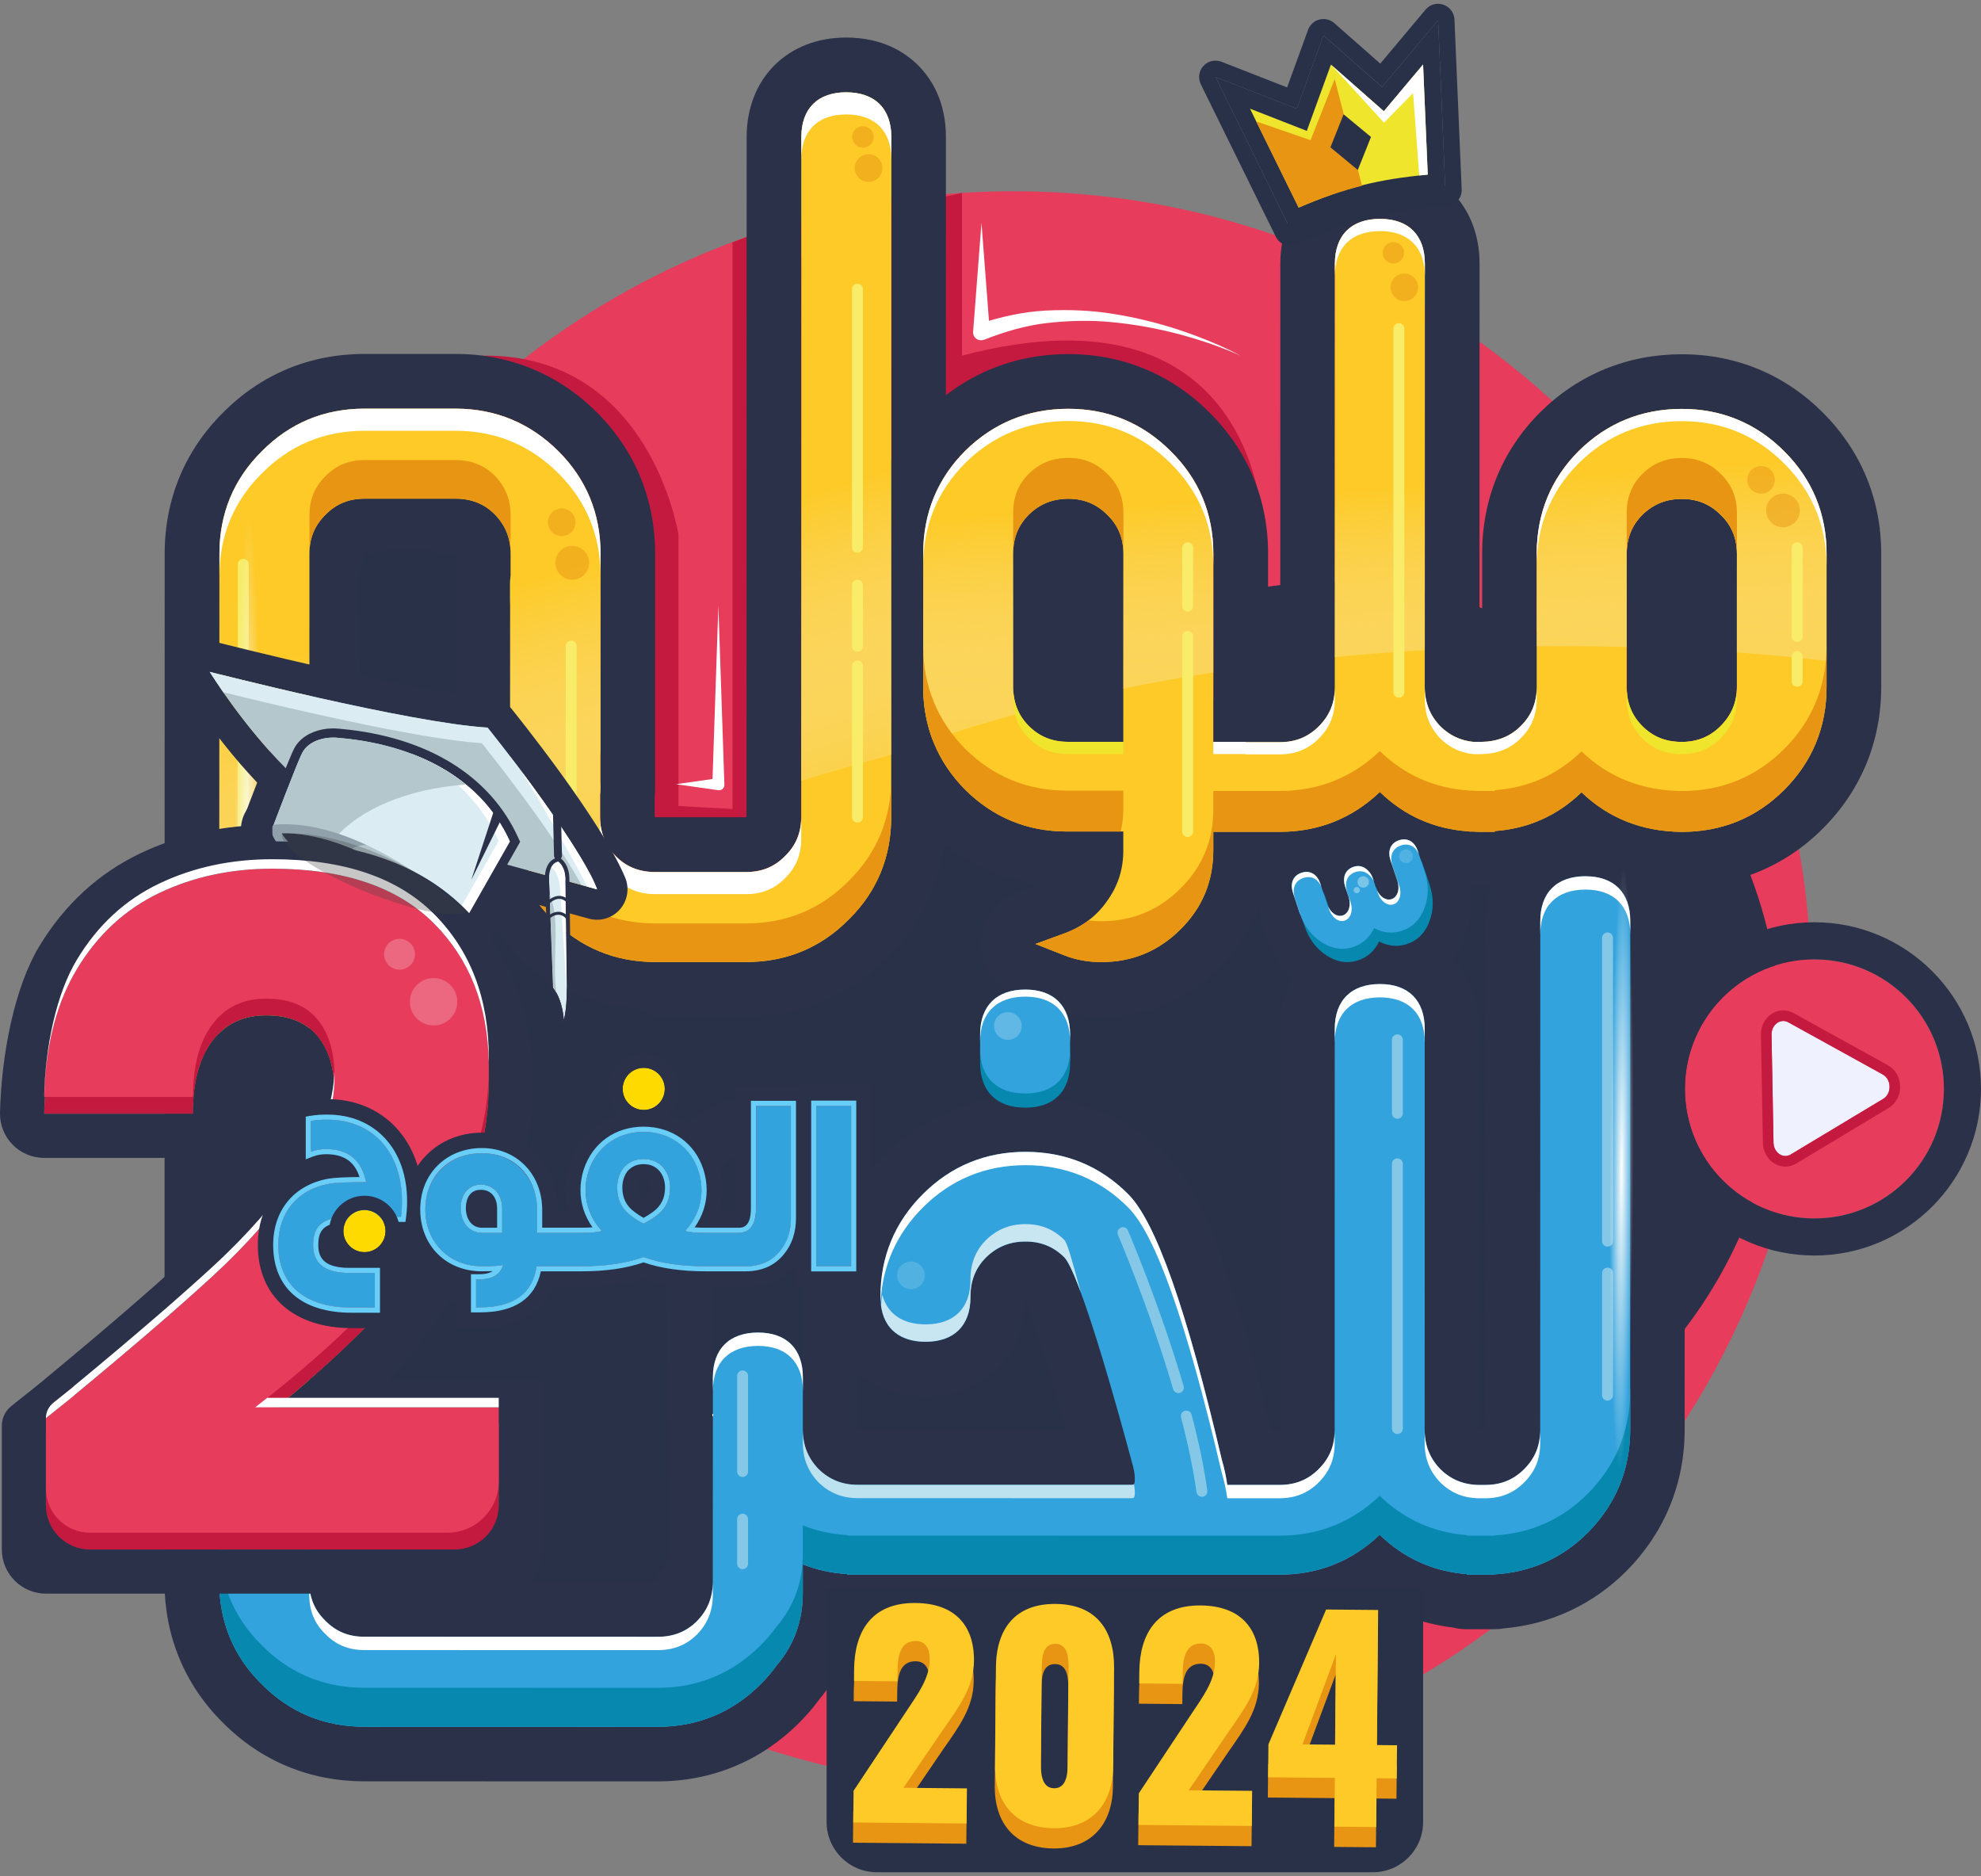 <svg width="188" height="178" viewBox="0 0 188 178" fill="none" xmlns="http://www.w3.org/2000/svg">
<rect x="0" y="0" width="188" height="178" fill="#808080" stroke="none"/>
<g id="Group">
<g id="Layer 1">
<g id="Group_2">
<g id="Group_3">
<g id="Group_4">
<g id="Group_5">
<path id="Vector" d="M96.153 169.628C137.982 169.628 171.892 135.719 171.892 93.889C171.892 52.06 137.982 18.15 96.153 18.15C54.324 18.15 20.414 52.06 20.414 93.889C20.414 135.719 54.324 169.628 96.153 169.628Z" fill="#E73C5B"/>
<path id="Vector_2" d="M168.885 102.366C170.728 78.191 153.145 57.138 129.611 55.344C106.078 53.55 85.507 71.693 83.664 95.868C81.82 120.043 99.403 141.096 122.937 142.89C146.47 144.684 167.041 126.541 168.885 102.366Z" fill="#2A3149"/>
<g id="Group_6">
<path id="Vector_3" fill-rule="evenodd" clip-rule="evenodd" d="M70.863 22.479L69.519 22.996V76.758L64.387 76.477V50.749C64.387 50.749 61.783 33.525 45.724 33.742L45.827 37.281L45.834 62.3L48.73 90.891L70.772 89.917L77.371 81.472L78.799 63.147V49.055L78.035 24.911L70.863 22.477V22.479Z" fill="#C41A3F"/>
<path id="Vector_4" fill-rule="evenodd" clip-rule="evenodd" d="M119.912 66.08V50.752C119.912 50.752 119.985 26.21 91.293 33.745V18.309L87.76 19.065L87.61 43.154L86.826 56.687L98.26 68.55L119.912 66.08Z" fill="#C41A3F"/>
<path id="Vector_5" d="M154.716 72.698V98.234L149.938 138.175L140.203 142.903H123.063C123.063 142.903 99.869 142.068 99.034 142.903C98.199 143.739 72.608 142.903 72.608 142.903L69.548 158.202L47.017 162.375L28.659 155.143L24.764 127.325L26.432 45.821L41.454 41.926L52.025 45.265L52.304 63.149L52.025 76.977L57.309 84.488L70.94 86.299L80.398 79.204L84.586 56.998C84.586 56.998 90.046 40.377 96.508 39.624C102.97 38.87 106.612 44.434 106.612 44.434L110.719 63.151L112.387 74.753L154.718 72.7L154.716 72.698Z" fill="#293149"/>
<g id="Group_7">
<path id="Vector_6" d="M130.97 20.767C133.673 20.767 135.225 22.319 135.223 25.022L135.215 65.162C135.215 66.664 135.706 67.897 136.719 68.936C137.596 69.793 138.629 70.274 139.846 70.391H140.579C142.104 70.365 143.332 69.876 144.311 68.896C145.34 67.893 145.835 66.674 145.837 65.164V52.531C145.841 48.709 147.183 45.429 149.831 42.783C152.513 40.135 155.8 38.795 159.608 38.795H159.612C163.394 38.795 166.662 40.149 169.33 42.817C171.996 45.483 173.348 48.754 173.348 52.535V65.168C173.344 68.989 171.992 72.281 169.324 74.945C166.678 77.591 163.41 78.933 159.608 78.933H159.604C155.852 78.903 152.659 77.64 150.092 75.176C147.777 77.407 145.01 78.634 141.851 78.854V78.929H140.444C140.208 78.929 139.981 78.909 139.749 78.899H139.413V78.885C136.135 78.668 133.295 77.421 130.954 75.145C128.322 77.656 125.131 78.927 121.452 78.927H115.148V80.7C115.148 83.631 114.099 86.149 112.029 88.183C109.971 90.24 107.447 91.287 104.53 91.287H104.528C103.251 91.287 102.088 91.073 100.973 90.634L98.266 89.567L101.001 88.569C102.711 87.946 104.073 86.921 105.049 85.521C106.101 84.065 106.608 82.493 106.608 80.7V78.895H101.199C97.49 78.895 94.264 77.563 91.608 74.939C88.954 72.251 87.616 68.964 87.616 65.154V52.521C87.62 48.699 88.962 45.419 91.61 42.773C94.292 40.125 97.579 38.785 101.387 38.787H101.391C105.173 38.787 108.441 40.141 111.109 42.809C113.794 45.461 115.158 48.733 115.156 52.527L115.152 70.389H118.212V70.42H121.452C122.938 70.42 124.149 69.931 125.153 68.926C126.194 67.885 126.679 66.7 126.679 65.193L126.687 25.024C126.687 22.321 128.248 20.769 130.972 20.769M106.61 70.387L106.614 52.525C106.614 51.05 106.097 49.809 105.08 48.842C104.055 47.816 102.854 47.327 101.389 47.327C99.909 47.327 98.683 47.818 97.647 48.83C96.651 49.825 96.162 51.036 96.162 52.523V65.156C96.16 66.662 96.647 67.883 97.654 68.888C98.66 69.894 99.881 70.383 101.387 70.385H106.614M159.612 70.397C161.077 70.397 162.278 69.908 163.284 68.902C164.331 67.855 164.839 66.634 164.839 65.17V52.537C164.841 51.062 164.327 49.821 163.307 48.853C162.282 47.828 161.081 47.339 159.616 47.339C158.136 47.339 156.911 47.83 155.874 48.842C154.878 49.837 154.387 51.048 154.387 52.535V65.168C154.385 66.674 154.874 67.895 155.879 68.9C156.885 69.906 158.106 70.395 159.612 70.397ZM130.978 15.582H130.976C125.4 15.582 121.505 19.463 121.505 25.02L121.497 65.189C121.497 65.205 121.497 65.219 121.497 65.231C121.486 65.231 121.472 65.231 121.456 65.231H120.342L120.344 52.525C120.344 47.371 118.416 42.74 114.766 39.128C111.144 35.51 106.521 33.598 101.393 33.596C96.243 33.596 91.602 35.492 87.968 39.078C87.96 39.086 87.953 39.094 87.945 39.102C84.341 42.704 82.435 47.343 82.435 52.517V65.15C82.431 70.298 84.329 74.941 87.919 78.579C87.935 78.594 87.948 78.608 87.964 78.624C90.951 81.575 94.6 83.376 98.632 83.91L96.489 84.692C94.464 85.43 93.108 87.344 93.081 89.498C93.053 91.651 94.361 93.598 96.366 94.388L99.073 95.455C100.805 96.138 102.59 96.468 104.528 96.468C108.805 96.468 112.66 94.875 115.683 91.861C117.895 89.678 119.35 87.041 119.979 84.11H121.448C124.88 84.11 128.092 83.255 130.928 81.611C133.24 82.968 135.813 83.776 138.619 84.023C138.878 84.063 139.144 84.085 139.413 84.085H139.613L139.674 84.088C139.868 84.1 140.133 84.116 140.442 84.116H141.849C142.326 84.116 142.789 84.053 143.229 83.932C145.714 83.629 148.018 82.861 150.116 81.636C152.917 83.245 156.117 84.094 159.563 84.122C159.577 84.122 159.59 84.122 159.604 84.122C164.76 84.122 169.387 82.218 172.989 78.616C176.613 74.996 178.529 70.347 178.531 65.172V52.539C178.535 47.405 176.619 42.775 172.997 39.153C169.375 35.53 164.746 33.614 159.614 33.612C154.464 33.612 149.823 35.508 146.189 39.094C146.182 39.102 146.174 39.11 146.166 39.118C142.562 42.722 140.656 47.359 140.656 52.533V65.166C140.654 65.177 140.654 65.189 140.654 65.199C140.622 65.203 140.581 65.205 140.527 65.207H140.406C140.406 65.193 140.406 65.18 140.406 65.166L140.414 25.026C140.414 19.467 136.533 15.584 130.976 15.584L130.978 15.582Z" fill="#2A3149"/>
<path id="Vector_7" d="M80.308 8.757C83.032 8.757 84.593 10.309 84.593 13.012L84.581 77.514C84.581 81.328 83.226 84.599 80.556 87.235C77.908 89.915 74.628 91.279 70.814 91.279H62.177C58.375 91.277 55.086 89.913 52.4 87.225C49.754 84.579 48.412 81.31 48.412 77.508L48.416 55.331C48.416 55.088 48.434 54.858 48.458 54.635V52.542C48.458 51.062 47.967 49.837 46.955 48.8C45.96 47.802 44.739 47.313 43.233 47.313H34.597C33.107 47.313 31.9 47.808 30.906 48.828C29.867 49.841 29.372 51.048 29.37 52.538L29.359 108.224V117.038L29.351 150.064C29.351 151.554 29.846 152.764 30.865 153.757C31.878 154.796 33.087 155.293 34.578 155.293L62.423 155.299C63.929 155.299 65.15 154.81 66.155 153.805C67.159 152.777 67.65 151.552 67.652 150.072L67.657 116.927V113.535C67.657 110.831 69.221 109.279 71.942 109.279C74.646 109.279 76.198 110.831 76.196 113.535L76.192 135.62C76.192 137.122 76.683 138.357 77.694 139.394C78.711 140.388 79.936 140.879 81.417 140.879H83.732L107.318 140.885H107.328C107.613 140.885 107.698 140.879 107.7 140.293C107.7 139.933 107.643 139.539 107.524 139.09C103.093 122.643 101.491 119.771 101.008 119.3C99.993 118.285 98.792 117.796 97.327 117.796C95.847 117.796 94.624 118.286 93.585 119.298C92.589 120.293 92.1 121.515 92.1 123.021V123.082C92.1 125.766 90.549 127.306 87.845 127.306C85.122 127.306 83.56 125.766 83.56 123.08V123.019C83.56 119.236 84.914 115.969 87.582 113.301C90.25 110.635 93.527 109.283 97.327 109.283H97.331C101.133 109.283 104.401 110.627 107.049 113.275C109.673 115.868 112.593 124.131 115.965 138.525C116.199 139.315 116.369 140.107 116.474 140.885H117.182H119.636H121.437C122.924 140.885 124.135 140.396 125.14 139.39C126.181 138.349 126.666 137.164 126.666 135.658L126.674 97.616C126.674 94.912 128.236 93.361 130.959 93.361C133.663 93.361 135.214 94.912 135.212 97.616L135.205 135.628C135.205 137.13 135.695 138.365 136.709 139.402C137.726 140.396 138.951 140.887 140.431 140.887H140.94C142.424 140.887 143.636 140.398 144.641 139.392C145.682 138.351 146.167 137.166 146.167 135.66L146.177 87.386C146.177 84.682 147.739 83.13 150.462 83.13C153.165 83.13 154.717 84.682 154.715 87.386L154.705 135.63C154.705 139.418 153.353 142.707 150.688 145.403C148.245 147.845 145.271 149.171 141.831 149.367V149.395H140.932H140.424H139.196V149.342C136.002 149.088 133.229 147.839 130.933 145.609C128.301 148.12 125.111 149.393 121.431 149.393H119.626H117.172L83.728 149.387H81.413H80.397V149.342C78.899 149.245 77.488 148.942 76.186 148.417V151.159C76.186 153.783 75.35 156.077 73.716 157.993C73.268 158.618 72.764 159.216 72.194 159.784C69.506 162.469 66.217 163.831 62.417 163.831H62.413L34.568 163.825C30.754 163.825 27.473 162.46 24.817 159.768C22.157 157.14 20.803 153.868 20.803 150.054L20.809 117.028V108.215L20.82 52.529C20.82 48.715 22.176 45.443 24.846 42.807C27.494 40.127 30.774 38.764 34.588 38.764H43.225C47.027 38.766 50.316 40.129 53.002 42.817C55.648 45.463 56.99 48.733 56.99 52.535L56.986 74.711C56.986 74.955 56.968 75.184 56.944 75.408V77.5C56.944 78.98 57.435 80.205 58.447 81.242C59.442 82.24 60.663 82.729 62.169 82.729H70.804C72.295 82.729 73.502 82.234 74.496 81.215C75.535 80.201 76.029 78.994 76.031 77.504L76.043 13.003C76.043 10.299 77.595 8.747 80.298 8.747M80.298 3.562C74.741 3.562 70.86 7.443 70.858 13.001L70.846 77.502C70.846 77.512 70.846 77.522 70.846 77.531C70.842 77.535 70.838 77.539 70.834 77.543C70.824 77.543 70.814 77.543 70.804 77.543H62.169C62.155 77.543 62.142 77.543 62.128 77.541C62.128 77.529 62.128 77.516 62.128 77.502V75.661C62.155 75.335 62.169 75.022 62.169 74.715L62.173 52.538C62.173 47.385 60.271 42.755 56.667 39.153C53.026 35.51 48.377 33.582 43.223 33.582H34.588C29.418 33.582 24.781 35.504 21.175 39.144C17.547 42.736 15.631 47.363 15.629 52.531L15.617 108.216V117.03L15.609 150.056C15.609 155.224 17.521 159.851 21.141 163.439C24.753 167.085 29.392 169.013 34.558 169.015L62.403 169.02C67.558 169.02 72.208 167.095 75.849 163.455C76.552 162.752 77.205 161.99 77.793 161.189C79.4 159.251 80.484 157.007 81.003 154.573H81.399H83.715L117.158 154.579H119.613H121.414C124.846 154.579 128.058 153.724 130.894 152.079C133.021 153.33 135.371 154.115 137.916 154.426C138.322 154.527 138.745 154.582 139.183 154.582H140.41H140.918H141.817C142.128 154.582 142.434 154.555 142.737 154.501C147.173 154.109 151.172 152.239 154.341 149.072C154.349 149.065 154.355 149.059 154.363 149.051C157.969 145.401 159.877 140.762 159.877 135.634L159.887 87.39C159.887 83.938 158.456 81.783 157.256 80.581C156.055 79.38 153.9 77.947 150.448 77.947C144.871 77.947 140.976 81.828 140.976 87.386L140.966 135.66C140.966 135.675 140.966 135.687 140.966 135.701C140.954 135.701 140.94 135.701 140.924 135.701H140.414C140.4 135.701 140.386 135.701 140.374 135.701C140.374 135.681 140.374 135.658 140.374 135.63L140.382 97.618C140.382 92.059 136.501 88.175 130.943 88.175C125.366 88.175 121.471 92.057 121.471 97.614L121.463 135.656C121.463 135.672 121.463 135.683 121.463 135.697C121.451 135.697 121.437 135.697 121.422 135.697H120.608C116.113 116.949 113.073 111.957 110.689 109.594C107.086 105.998 102.463 104.096 97.315 104.094C92.16 104.094 87.522 106.008 83.899 109.63C82.921 110.605 82.07 111.656 81.344 112.769C81.151 109.758 79.845 107.833 78.737 106.722C77.535 105.521 75.38 104.088 71.929 104.088C66.351 104.088 62.456 107.969 62.456 113.527V116.919L62.448 150.064C62.448 150.08 62.448 150.092 62.448 150.106C62.437 150.106 62.423 150.106 62.407 150.106L34.562 150.1C34.55 150.1 34.54 150.1 34.532 150.1C34.528 150.096 34.524 150.092 34.522 150.088C34.522 150.078 34.522 150.068 34.522 150.058L34.528 117.034V108.22L34.54 52.535C34.54 52.525 34.54 52.515 34.54 52.505C34.544 52.501 34.548 52.497 34.552 52.493C34.562 52.493 34.572 52.493 34.582 52.493H43.217C43.231 52.493 43.245 52.493 43.258 52.495C43.258 52.507 43.258 52.521 43.258 52.535V54.375C43.231 54.702 43.217 55.014 43.217 55.321L43.213 77.498C43.213 82.652 45.115 87.281 48.719 90.883C52.361 94.527 57.01 96.454 62.163 96.454H70.798C75.968 96.454 80.605 94.532 84.211 90.893C87.839 87.301 89.755 82.673 89.757 77.506L89.769 13.005C89.769 9.545 88.328 7.384 87.117 6.182C85.913 4.987 83.754 3.562 80.298 3.562ZM87.831 132.483C93.315 132.483 97.167 128.719 97.272 123.298C97.856 124.723 99.067 128.091 101.204 135.689L83.726 135.685H81.411C81.397 135.685 81.383 135.685 81.371 135.685C81.371 135.666 81.371 135.642 81.371 135.614V130.195C83.016 131.646 85.242 132.483 87.835 132.483H87.831Z" fill="#2A3149"/>
</g>
<path id="Vector_8" d="M43.505 76.251L43.372 68.226L43.158 55.147C43.131 53.463 41.743 52.119 40.057 52.147L36.979 52.198C35.295 52.226 33.951 53.614 33.979 55.3L35.487 147.264C35.515 148.948 36.902 150.292 38.588 150.264L60.642 149.902C62.327 149.874 63.67 148.487 63.643 146.801L62.853 98.644C62.827 97.106 61.661 95.805 60.13 95.661C43.445 94.091 43.503 76.251 43.503 76.251H43.505Z" fill="#293149"/>
<path id="Vector_9" d="M133.715 81.108C134.004 81.108 134.225 81.203 134.378 81.304C134.669 81.494 134.892 81.815 135.039 82.256L135.676 84.168C136.07 85.35 136.07 86.501 135.672 87.586C135.264 88.702 134.546 89.439 133.534 89.775C133.184 89.892 132.834 89.949 132.484 89.949C131.943 89.949 131.407 89.811 130.876 89.534C130.453 90.422 129.79 91.022 128.899 91.319C128.555 91.434 128.209 91.491 127.864 91.491C127.197 91.491 126.532 91.277 125.877 90.85C124.907 90.218 124.217 89.298 123.823 88.117L123.185 86.205C123.039 85.763 123.025 85.373 123.144 85.047C123.237 84.79 123.459 84.447 123.985 84.273C124.159 84.216 124.318 84.192 124.46 84.192C124.747 84.192 124.971 84.287 125.123 84.388C125.414 84.578 125.638 84.898 125.784 85.34L126.421 87.252C126.645 87.923 127.148 88.364 127.642 88.364C127.73 88.364 127.817 88.35 127.902 88.322C128.478 88.13 128.721 87.362 128.46 86.573L128.147 85.637C127.834 84.698 128.133 83.976 128.947 83.705C129.085 83.659 129.222 83.636 129.356 83.636C129.715 83.636 130.053 83.796 130.336 84.107C130.514 84.285 130.663 84.52 130.746 84.77L131.059 85.706C131.195 86.116 131.437 86.45 131.735 86.646C131.868 86.733 132.056 86.82 132.276 86.82C132.359 86.82 132.448 86.808 132.539 86.777C132.868 86.666 133.028 86.397 133.103 86.191C133.226 85.854 133.218 85.443 133.081 85.033L132.444 83.121C132.297 82.68 132.284 82.29 132.402 81.963C132.495 81.708 132.717 81.366 133.244 81.189C133.418 81.132 133.576 81.108 133.717 81.108M133.717 77.478C133.176 77.478 132.632 77.568 132.102 77.744C130.894 78.145 129.915 78.951 129.319 80.006C128.804 80.01 128.292 80.095 127.795 80.261C127.28 80.433 126.817 80.673 126.407 80.97C125.798 80.703 125.135 80.562 124.458 80.562C123.916 80.562 123.369 80.651 122.837 80.829C121.374 81.316 120.242 82.401 119.732 83.804C119.453 84.57 119.225 85.809 119.74 87.355L120.377 89.266C121.028 91.218 122.243 92.817 123.892 93.892C125.145 94.709 126.481 95.123 127.86 95.123C128.598 95.123 129.333 95.002 130.047 94.763C130.859 94.493 131.589 94.094 132.226 93.575C132.311 93.579 132.396 93.579 132.482 93.579C133.222 93.579 133.96 93.458 134.68 93.219C136.735 92.534 138.298 90.976 139.082 88.829C139.757 86.981 139.771 84.972 139.12 83.018L138.482 81.108C137.968 79.565 137.044 78.71 136.359 78.262C135.569 77.75 134.655 77.478 133.713 77.478H133.717Z" fill="#2A3149"/>
<path id="Vector_10" d="M101.555 100.175V98.145C101.555 95.441 100.005 93.89 97.302 93.89C94.578 93.89 93.017 95.439 93.015 98.143V100.174C93.015 102.877 94.576 104.429 97.299 104.429C100.003 104.429 101.555 102.879 101.555 100.175Z" fill="#32A3DD"/>
<g id="Group_8">
<path id="Vector_11" d="M169.325 42.819C166.659 40.152 163.39 38.798 159.607 38.798C155.8 38.798 152.51 40.138 149.828 42.784C147.18 45.43 145.838 48.709 145.836 52.531V65.164C145.834 66.674 145.338 67.894 144.308 68.897C143.329 69.877 142.102 70.365 140.576 70.391H139.843C138.626 70.275 137.595 69.792 136.716 68.937C135.705 67.9 135.212 66.665 135.212 65.162L135.22 25.023C135.22 22.319 133.67 20.768 130.967 20.768C128.244 20.768 126.682 22.317 126.68 25.023L126.672 65.192C126.672 66.698 126.187 67.884 125.146 68.925C124.141 69.93 122.93 70.419 121.443 70.419H118.203V70.387H115.144L115.147 52.525C115.147 48.731 113.784 45.46 111.1 42.808C108.434 40.14 105.165 38.786 101.382 38.786C97.574 38.786 94.285 40.126 91.603 42.772C88.955 45.418 87.613 48.698 87.613 52.519V65.152C87.609 68.96 88.949 72.25 91.603 74.937C94.259 77.562 97.485 78.892 101.194 78.894H106.603V80.699C106.603 82.492 106.097 84.063 105.044 85.52C104.066 86.919 102.704 87.945 100.996 88.568L98.261 89.565L100.969 90.632C102.083 91.072 103.247 91.285 104.523 91.285C107.441 91.285 109.966 90.24 112.024 88.182C114.093 86.147 115.142 83.63 115.144 80.699V78.925H121.445C125.124 78.925 128.317 77.655 130.951 75.143C133.294 77.419 136.135 78.668 139.41 78.884V78.898H139.747C139.978 78.908 140.206 78.927 140.441 78.927H141.848V78.852C145.007 78.632 147.774 77.407 150.09 75.175C152.657 77.637 155.849 78.9 159.602 78.931C163.404 78.931 166.673 77.591 169.319 74.943C171.987 72.277 173.341 68.988 173.341 65.166V52.533C173.345 48.751 171.993 45.481 169.325 42.816V42.819ZM164.832 52.535V65.168C164.83 66.633 164.32 67.854 163.275 68.901C162.269 69.906 161.068 70.395 159.602 70.395C158.095 70.395 156.874 69.906 155.869 68.899C154.863 67.894 154.375 66.672 154.375 65.166V52.533C154.377 51.047 154.867 49.836 155.863 48.84C156.9 47.829 158.125 47.338 159.605 47.338C161.07 47.338 162.271 47.827 163.297 48.852C164.316 49.822 164.832 51.061 164.83 52.535H164.832ZM96.153 52.521C96.153 51.035 96.642 49.824 97.638 48.828C98.675 47.817 99.9 47.326 101.382 47.326C102.847 47.326 104.048 47.815 105.074 48.84C106.093 49.81 106.609 51.049 106.607 52.523L106.603 70.385H101.376C99.87 70.385 98.649 69.894 97.644 68.889C96.638 67.884 96.149 66.662 96.149 65.156V52.523L96.153 52.521Z" fill="#FDCA27"/>
<path id="Vector_12" d="M150.463 83.139C147.74 83.139 146.178 84.688 146.176 87.394L146.166 135.668C146.166 137.174 145.681 138.359 144.64 139.4C143.635 140.406 142.424 140.895 140.937 140.895H140.429C138.948 140.895 137.723 140.402 136.706 139.41C135.694 138.373 135.202 137.138 135.202 135.636L135.209 97.624C135.209 94.921 133.66 93.369 130.956 93.369C128.233 93.369 126.671 94.919 126.669 97.624L126.661 135.666C126.661 137.172 126.177 138.357 125.136 139.399C124.13 140.404 122.919 140.893 121.432 140.893H119.631H117.177H116.469C116.364 140.113 116.194 139.323 115.96 138.532C112.588 124.135 109.668 115.874 107.044 113.281C104.398 110.633 101.128 109.291 97.326 109.289C93.524 109.289 90.245 110.641 87.577 113.307C84.909 115.973 83.555 119.243 83.555 123.025V123.086C83.555 125.77 85.117 127.312 87.84 127.312C90.544 127.312 92.095 125.772 92.095 123.088V123.027C92.095 121.521 92.584 120.3 93.58 119.304C94.617 118.293 95.842 117.8 97.322 117.802C98.787 117.802 99.99 118.291 101.004 119.306C101.486 119.777 103.088 122.649 107.519 139.096C107.638 139.545 107.695 139.939 107.695 140.299C107.695 140.891 107.606 140.891 107.315 140.891L83.729 140.887H81.414C79.933 140.887 78.708 140.394 77.691 139.4C76.68 138.363 76.187 137.128 76.189 135.626L76.193 130.694C76.193 127.991 74.643 126.439 71.939 126.439C69.216 126.439 67.655 127.989 67.653 130.694V134.086L67.645 150.078C67.645 151.559 67.152 152.784 66.148 153.811C65.143 154.816 63.922 155.305 62.416 155.305L34.571 155.299C33.081 155.299 31.871 154.802 30.858 153.763C29.839 152.77 29.344 151.561 29.344 150.07L29.35 124.098C26.436 126.649 23.565 129.253 20.808 131.951L20.804 150.068C20.804 153.882 22.155 157.154 24.817 159.782C27.476 162.474 30.755 163.837 34.569 163.839L62.414 163.845C66.216 163.845 69.505 162.484 72.193 159.798C72.761 159.23 73.266 158.63 73.715 158.007C75.35 156.091 76.185 153.797 76.185 151.173V148.431C77.487 148.956 78.9 149.259 80.398 149.356V149.401H81.414H83.729L117.173 149.409H119.627H121.429C125.108 149.409 128.3 148.139 130.934 145.625C133.23 147.857 136.003 149.104 139.197 149.358V149.411H140.425H140.933H141.832V149.383C145.272 149.187 148.246 147.861 150.689 145.419C153.352 142.724 154.704 139.434 154.706 135.646L154.716 87.402C154.716 84.698 153.166 83.147 150.463 83.147V83.139Z" fill="#32A3DD"/>
<path id="Vector_13" d="M29.354 117.04V108.227L29.366 52.541C29.366 51.051 29.862 49.843 30.901 48.83C31.897 47.811 33.104 47.316 34.594 47.316H43.23C44.736 47.318 45.957 47.807 46.952 48.804C47.964 49.841 48.457 51.065 48.455 52.547V54.639C48.429 54.862 48.413 55.092 48.413 55.336L48.409 77.512C48.409 81.314 49.749 84.584 52.397 87.23C55.085 89.918 58.374 91.281 62.174 91.281H70.809C74.623 91.283 77.905 89.919 80.553 87.24C83.225 84.603 84.578 81.332 84.578 77.518L84.59 13.017C84.59 10.313 83.029 8.762 80.305 8.762C77.602 8.762 76.05 10.311 76.05 13.017L76.038 77.518C76.038 79.008 75.541 80.216 74.502 81.229C73.507 82.248 72.3 82.743 70.809 82.743H62.174C60.668 82.741 59.447 82.252 58.451 81.255C57.44 80.218 56.947 78.995 56.949 77.512V75.42C56.975 75.197 56.991 74.967 56.991 74.723L56.995 52.547C56.995 48.745 55.655 45.475 53.007 42.829C50.319 40.141 47.03 38.778 43.23 38.778H34.594C30.781 38.776 27.499 40.139 24.851 42.819C22.181 45.456 20.825 48.727 20.825 52.541L20.814 108.227V117.04L20.81 138.769C23.567 136.072 26.438 138.189 29.352 135.638V117.042L29.354 117.04Z" fill="#FDCA27"/>
<g id="Group_9">
<path id="Vector_14" d="M148.308 61.307C150.346 61.307 152.369 61.337 154.376 61.39V52.533C154.378 51.047 154.867 49.836 155.864 48.84C156.901 47.829 158.127 47.338 159.607 47.338C161.072 47.338 162.273 47.827 163.298 48.852C164.317 49.822 164.834 51.061 164.832 52.535V61.907C167.716 62.118 170.552 62.386 173.34 62.704V52.537C173.342 48.755 171.991 45.486 169.325 42.819C166.659 40.152 163.389 38.798 159.607 38.798C155.799 38.798 152.51 40.138 149.828 42.784C147.18 45.43 145.838 48.709 145.836 52.531V61.319C146.655 61.311 147.481 61.305 148.306 61.305L148.308 61.307Z" fill="url(#paint0_linear_3148_266394)"/>
<path id="Vector_15" d="M96.739 67.68C96.345 66.939 96.149 66.104 96.151 65.156V52.523C96.153 51.037 96.642 49.825 97.64 48.83C98.677 47.819 99.902 47.328 101.384 47.328C102.849 47.328 104.05 47.817 105.075 48.842C106.095 49.812 106.611 51.05 106.609 52.525V65.338C109.38 64.77 112.228 64.255 115.147 63.8V52.527C115.151 48.733 113.788 45.461 111.102 42.809C108.436 40.141 105.166 38.788 101.384 38.788C97.576 38.788 94.287 40.127 91.605 42.774C88.957 45.42 87.615 48.699 87.615 52.521V65.154C87.613 66.951 87.914 68.632 88.508 70.189C91.136 69.293 93.885 68.455 96.741 67.68H96.739Z" fill="url(#paint1_linear_3148_266394)"/>
<path id="Vector_16" d="M135.216 61.685L135.224 25.025C135.224 22.321 133.674 20.77 130.971 20.77C128.247 20.77 126.686 22.319 126.684 25.025L126.676 62.346C129.476 62.073 132.326 61.853 135.216 61.687V61.685Z" fill="url(#paint2_linear_3148_266394)"/>
</g>
<g id="Group_10">
<path id="Vector_17" d="M29.358 93.5L29.366 52.541C29.366 51.051 29.863 49.843 30.902 48.83C31.898 47.811 33.105 47.316 34.595 47.316H43.23C44.737 47.318 45.958 47.807 46.953 48.804C47.965 49.841 48.458 51.065 48.456 52.547V54.639C48.43 54.862 48.414 55.092 48.414 55.336L48.41 77.512C48.41 79.758 48.881 81.819 49.811 83.673C52.438 82.553 55.094 81.471 57.783 80.425C57.225 79.578 56.95 78.617 56.95 77.512V75.42C56.976 75.197 56.992 74.967 56.992 74.724L56.996 52.547C56.996 48.745 55.656 45.475 53.008 42.829C50.32 40.142 47.031 38.778 43.23 38.778H34.595C30.782 38.776 27.5 40.139 24.852 42.819C22.182 45.456 20.826 48.727 20.826 52.541L20.816 98.329C23.611 96.672 26.461 95.063 29.358 93.504V93.5Z" fill="url(#paint3_linear_3148_266394)"/>
<path id="Vector_18" d="M84.579 71.608L84.591 13.015C84.591 10.311 83.029 8.76 80.306 8.76C77.603 8.76 76.051 10.309 76.051 13.015L76.039 74.086C78.857 73.219 81.705 72.394 84.579 71.61V71.608Z" fill="url(#paint4_linear_3148_266394)"/>
</g>
</g>
<g id="Group_11">
<g id="Group_12">
<path id="Vector_19" d="M127.012 8.898L125.531 12.969L124.969 14.515L123.435 13.915L121.894 13.314L124.017 17.63C125.735 16.943 127.265 16.429 128.831 16.029C130.39 15.631 131.981 15.35 133.828 15.13L133.624 10.325L132.559 11.594L131.5 12.854L130.26 11.762L127.012 8.902V8.898ZM123.065 10.323L124.791 5.579L125.599 3.36L127.374 4.924L131.156 8.255L133.822 5.08L136.48 1.914L136.656 6.048L137.1 16.498L137.165 18.022L135.653 18.166C133.321 18.39 131.453 18.681 129.63 19.148C127.819 19.609 126.042 20.251 123.881 21.173L122.476 21.773L121.801 20.403L117.183 11.018L115.356 7.305L119.21 8.811L123.069 10.319L123.065 10.323Z" fill="#293149"/>
<path id="Vector_20" d="M136.479 1.914L136.656 6.048L137.099 16.498L137.164 18.022L135.652 18.166C133.321 18.39 131.452 18.681 129.63 19.148C127.819 19.609 126.041 20.25 123.88 21.173L122.475 21.773L121.8 20.403L117.183 11.018L115.356 7.305L119.209 8.811L123.069 10.319L124.794 5.575L125.602 3.356L127.377 4.92L131.159 8.251L133.825 5.076L136.483 1.91M124.973 14.511L123.439 13.911L121.897 13.31L124.021 17.626C125.738 16.939 127.268 16.425 128.834 16.025C130.393 15.627 131.985 15.346 133.831 15.127L133.627 10.321L132.563 11.59L131.504 12.85L130.263 11.758L127.015 8.898L125.535 12.969L124.973 14.515M136.479 0.358C136.028 0.358 135.589 0.554 135.288 0.914L132.63 4.081L130.989 6.036L128.402 3.758L126.627 2.195C126.34 1.941 125.972 1.807 125.598 1.807C125.469 1.807 125.341 1.822 125.214 1.854C124.715 1.981 124.312 2.347 124.137 2.83L123.33 5.049L122.148 8.294L119.773 7.366L115.92 5.86C115.736 5.789 115.544 5.753 115.354 5.753C114.926 5.753 114.509 5.929 114.208 6.256C113.774 6.729 113.673 7.42 113.958 7.996L115.785 11.708L120.403 21.094L121.078 22.463C121.347 23.012 121.899 23.332 122.475 23.332C122.679 23.332 122.887 23.293 123.084 23.207L124.49 22.608C126.655 21.683 128.357 21.082 130.012 20.66C131.678 20.235 133.461 19.946 135.799 19.72L137.311 19.576C138.134 19.497 138.752 18.788 138.716 17.961L138.651 16.437L138.207 5.987L138.031 1.852C138.003 1.211 137.586 0.653 136.978 0.445C136.814 0.39 136.644 0.362 136.477 0.362L136.479 0.358ZM126.407 15.107C126.415 15.087 126.423 15.067 126.431 15.047L126.993 13.502L127.694 11.574L129.23 12.928L130.471 14.02C130.487 14.034 130.502 14.048 130.518 14.06C129.804 14.196 129.119 14.349 128.446 14.521C127.771 14.693 127.098 14.887 126.407 15.109V15.107Z" fill="#293149"/>
</g>
<path id="Vector_21" fill-rule="evenodd" clip-rule="evenodd" d="M126.307 6.129L124.019 12.419L118.626 10.311L123.243 19.696C127.724 17.782 130.645 17.036 135.496 16.569L135.053 6.119L131.328 10.555L126.307 6.131V6.129Z" fill="#EFE52D"/>
<path id="Vector_22" fill-rule="evenodd" clip-rule="evenodd" d="M134.686 16.65C134.95 16.623 135.219 16.595 135.496 16.567L135.053 6.117L131.328 10.553L126.307 6.129L131.346 11.639L134.103 8.835L134.686 16.65Z" fill="white"/>
<path id="Vector_23" fill-rule="evenodd" clip-rule="evenodd" d="M126.67 7.495L124.374 13.3L119.221 11.524L123.242 19.694C125.483 18.736 127.359 18.109 129.255 17.626L126.67 7.497V7.495Z" fill="#E99514"/>
<path id="Vector_24" fill-rule="evenodd" clip-rule="evenodd" d="M127.511 10.848L128.811 11.922L130.109 12.995L129.484 14.563L128.858 16.128L127.558 15.053L126.258 13.979L126.885 12.413L127.511 10.848Z" fill="#293149"/>
</g>
<g id="Group_13">
<path id="Vector_25" d="M135.216 61.3L135.224 25.024C135.224 25.024 135.224 25.01 135.224 25.002L135.216 61.281C135.216 61.281 135.216 61.292 135.216 61.298V61.3Z" fill="#E99514"/>
<path id="Vector_26" d="M115.146 66.506V52.527C115.147 52.515 115.147 52.505 115.147 52.493V66.508H115.146V66.506Z" fill="#E99514"/>
<path id="Vector_27" d="M105.074 44.958C104.049 43.933 102.848 43.444 101.383 43.444C99.903 43.444 98.678 43.935 97.639 44.947C96.643 45.942 96.154 47.153 96.154 48.64V61.273C96.154 61.273 96.154 61.285 96.154 61.291V52.521C96.156 51.034 96.645 49.823 97.641 48.828C98.678 47.816 99.903 47.325 101.385 47.325C102.85 47.325 104.051 47.814 105.076 48.84C106.092 49.805 106.606 51.038 106.61 52.507V48.642C106.61 47.167 106.096 45.926 105.076 44.958H105.074Z" fill="#E99514"/>
<path id="Vector_28" d="M173.34 61.288C173.34 65.11 171.987 68.402 169.319 71.066C166.673 73.712 163.403 75.054 159.601 75.054C155.849 75.024 152.656 73.761 150.089 71.297C147.774 73.528 145.007 74.755 141.848 74.974V75.05H140.441C140.205 75.05 139.978 75.03 139.746 75.02H139.41V75.006C136.132 74.788 133.292 73.541 130.951 71.265C128.318 73.777 125.126 75.05 121.445 75.048H115.145V76.821C115.145 79.752 114.096 82.27 112.026 84.304C109.968 86.362 107.442 87.407 104.525 87.407C104.105 87.407 103.701 87.376 103.306 87.328C102.627 87.841 101.855 88.257 100.996 88.569L98.261 89.567L100.968 90.634C102.083 91.073 103.246 91.287 104.523 91.287C107.44 91.287 109.966 90.242 112.024 88.183C114.092 86.149 115.141 83.631 115.143 80.7V78.927H121.445C125.124 78.927 128.316 77.656 130.951 75.145C133.294 77.421 136.134 78.669 139.41 78.885V78.899H139.746C139.978 78.909 140.205 78.929 140.441 78.929H141.848V78.854C145.007 78.634 147.774 77.409 150.089 75.176C152.656 77.638 155.849 78.901 159.601 78.933C163.403 78.933 166.673 77.593 169.319 74.947C171.987 72.281 173.34 68.991 173.34 65.17V52.537C173.342 52.525 173.34 52.515 173.34 52.503V61.288Z" fill="#E99514"/>
<path id="Vector_29" d="M106.347 78.895C106.517 78.234 106.604 77.545 106.604 76.817V75.012H101.195C97.486 75.012 94.26 73.68 91.604 71.055C88.96 68.376 87.62 65.1 87.612 61.306V65.154C87.612 68.962 88.95 72.251 91.604 74.939C94.26 77.563 97.486 78.893 101.195 78.895H106.347Z" fill="#E99514"/>
<path id="Vector_30" d="M163.3 44.97C162.275 43.945 161.073 43.456 159.609 43.456C158.126 43.456 156.903 43.947 155.866 44.958C154.871 45.954 154.382 47.165 154.38 48.651V61.284C154.38 61.284 154.38 61.296 154.38 61.302V52.532C154.382 51.046 154.871 49.835 155.868 48.839C156.905 47.828 158.13 47.337 159.611 47.337C161.075 47.337 162.277 47.826 163.302 48.851C164.317 49.817 164.832 51.05 164.836 52.519V48.655C164.836 47.181 164.321 45.94 163.302 44.972L163.3 44.97Z" fill="#E99514"/>
</g>
<g id="Group_14">
<path id="Vector_31" d="M56.953 71.757V73.849C56.953 74.086 56.969 74.314 56.995 74.537L56.999 52.547C56.999 52.535 56.999 52.525 56.999 52.513L56.995 71.062C56.995 71.305 56.977 71.535 56.953 71.759V71.757Z" fill="#E99514"/>
<path id="Vector_32" d="M84.579 73.853C84.579 77.666 83.224 80.938 80.554 83.574C77.906 86.256 74.624 87.618 70.81 87.618H62.175C58.373 87.616 55.084 86.252 52.398 83.564C49.76 80.926 48.418 77.666 48.412 73.878V77.508C48.412 81.31 49.752 84.58 52.398 87.226C55.086 89.914 58.375 91.277 62.175 91.277H70.81C74.624 91.279 77.906 89.915 80.554 87.236C83.226 84.6 84.579 81.328 84.579 77.514L84.591 13.013C84.591 13.013 84.591 12.999 84.591 12.993L84.579 73.851V73.853Z" fill="#E99514"/>
<path id="Vector_33" d="M46.956 45.139C45.961 44.141 44.739 43.652 43.233 43.652H34.598C33.108 43.65 31.898 44.145 30.905 45.164C29.866 46.178 29.371 47.385 29.369 48.875V54.461V52.537C29.369 51.047 29.866 49.839 30.905 48.826C31.901 47.807 33.108 47.312 34.598 47.312H43.233C44.739 47.314 45.961 47.803 46.956 48.8C47.805 49.671 48.284 50.676 48.417 51.854V51.668C48.417 51.425 48.434 51.195 48.458 50.971V48.879C48.458 47.399 47.967 46.174 46.956 45.137V45.139Z" fill="#E99514"/>
</g>
<g id="Group_15">
<path id="Vector_34" d="M97.646 70.05C98.651 71.056 99.872 71.545 101.378 71.547H106.605L106.609 53.687C106.609 53.687 106.609 53.683 106.609 53.681L106.605 70.387H101.378C99.872 70.387 98.651 69.896 97.646 68.891C96.642 67.885 96.153 66.666 96.151 65.162V66.318C96.151 67.824 96.64 69.045 97.646 70.05Z" fill="#EFE52D"/>
<path id="Vector_35" d="M135.214 66.324C135.214 67.826 135.705 69.059 136.718 70.098C137.595 70.955 138.628 71.436 139.845 71.553H140.577C142.103 71.527 143.33 71.038 144.31 70.058C145.339 69.055 145.834 67.836 145.836 66.326V53.693C145.84 49.871 147.182 46.591 149.83 43.945C152.512 41.297 155.801 39.957 159.609 39.959C163.391 39.959 166.659 41.313 169.327 43.981C171.991 46.645 173.343 49.912 173.345 53.689V52.539C173.345 48.757 171.995 45.487 169.327 42.821C166.661 40.153 163.391 38.799 159.609 38.799C155.801 38.799 152.512 40.139 149.83 42.785C147.182 45.431 145.84 48.711 145.838 52.533V65.166C145.836 66.676 145.339 67.895 144.31 68.898C143.33 69.878 142.103 70.367 140.577 70.393H139.845C138.628 70.276 137.597 69.793 136.718 68.938C135.707 67.901 135.216 66.67 135.216 65.17V66.326L135.214 66.324Z" fill="white"/>
<path id="Vector_36" d="M155.869 70.06C156.875 71.066 158.096 71.554 159.602 71.556C161.069 71.556 162.27 71.067 163.275 70.062C164.322 69.015 164.831 67.794 164.831 66.329V53.696C164.831 53.696 164.833 53.692 164.833 53.69V65.168C164.831 66.632 164.322 67.853 163.275 68.9C162.27 69.906 161.069 70.395 159.602 70.395C158.096 70.395 156.875 69.906 155.869 68.898C154.866 67.893 154.377 66.674 154.375 65.17V66.323C154.375 67.83 154.864 69.051 155.869 70.056V70.06Z" fill="#EFE52D"/>
<path id="Vector_37" d="M87.614 53.681C87.614 49.859 88.958 46.58 91.604 43.933C94.286 41.285 97.575 39.945 101.383 39.947C105.166 39.947 108.433 41.301 111.101 43.969C113.783 46.619 115.146 49.887 115.148 53.677V52.527C115.148 48.733 113.787 45.461 111.101 42.809C108.435 40.141 105.166 38.788 101.383 38.788C97.575 38.788 94.286 40.127 91.604 42.774C88.956 45.42 87.614 48.699 87.614 52.521V65.154C87.614 65.154 87.612 65.16 87.612 65.164V53.681H87.614Z" fill="white"/>
<path id="Vector_38" d="M115.146 70.387V71.547H118.205V71.576H121.445C122.932 71.576 124.143 71.087 125.148 70.084C126.189 69.043 126.674 67.857 126.674 66.351L126.682 26.182C126.682 23.479 128.246 21.927 130.969 21.927C133.671 21.927 135.22 23.477 135.222 26.176V25.022C135.222 22.319 133.672 20.767 130.969 20.767C128.246 20.767 126.684 22.317 126.682 25.022L126.674 65.192C126.674 66.698 126.189 67.883 125.148 68.924C124.143 69.93 122.932 70.418 121.445 70.418H118.205V70.387H115.146Z" fill="white"/>
</g>
<g id="Group_16">
<path id="Vector_39" d="M56.948 79.608C56.948 81.088 57.439 82.314 58.45 83.351C59.446 84.348 60.667 84.837 62.173 84.837H70.808C72.299 84.839 73.508 84.344 74.501 83.325C75.54 82.312 76.035 81.104 76.037 79.614L76.049 15.113C76.049 12.409 77.601 10.858 80.304 10.858C83.024 10.858 84.585 12.405 84.589 15.103V13.015C84.589 10.311 83.028 8.76 80.304 8.76C77.601 8.76 76.049 10.309 76.049 13.015L76.037 77.516C76.037 79.006 75.54 80.214 74.501 81.227C73.506 82.246 72.299 82.741 70.808 82.741H62.173C60.667 82.739 59.446 82.25 58.45 81.253C57.441 80.218 56.95 78.996 56.948 77.52V79.61V79.608Z" fill="white"/>
<path id="Vector_40" d="M53.009 42.827C50.321 40.139 47.032 38.776 43.231 38.776H34.596C30.782 38.774 27.501 40.138 24.853 42.817C22.183 45.454 20.827 48.725 20.827 52.539L20.815 108.225V116.225V110.323L20.827 54.637C20.827 50.823 22.183 47.551 24.853 44.915C27.501 42.233 30.782 40.872 34.596 40.872H43.231C47.033 40.874 50.323 42.237 53.009 44.925C55.651 47.567 56.993 50.831 56.995 54.625V52.545C56.995 48.743 55.655 45.473 53.009 42.827Z" fill="white"/>
<path id="Vector_41" d="M48.454 56.733V54.641C48.454 54.641 48.454 54.635 48.454 54.631C48.428 54.856 48.412 55.086 48.412 55.33L48.408 77.506C48.408 77.506 48.408 77.518 48.408 77.526L48.412 57.429C48.412 57.186 48.43 56.956 48.454 56.733Z" fill="#EFE52D"/>
</g>
<path id="Vector_42" d="M132.754 66.197C132.467 66.197 132.235 65.965 132.235 65.678V31.181C132.235 30.894 132.467 30.663 132.754 30.663C133.041 30.663 133.272 30.894 133.272 31.181V65.678C133.272 65.965 133.041 66.197 132.754 66.197Z" fill="#F8EC69"/>
<path id="Vector_43" d="M81.375 52.436C81.088 52.436 80.856 52.204 80.856 51.917V27.437C80.856 27.15 81.088 26.919 81.375 26.919C81.662 26.919 81.894 27.15 81.894 27.437V51.917C81.894 52.204 81.662 52.436 81.375 52.436Z" fill="#F8EC69"/>
<path id="Vector_44" d="M81.375 61.825C81.088 61.825 80.856 61.594 80.856 61.307V55.522C80.856 55.234 81.088 55.003 81.375 55.003C81.662 55.003 81.894 55.234 81.894 55.522V61.307C81.894 61.594 81.662 61.825 81.375 61.825Z" fill="#F8EC69"/>
<path id="Vector_45" d="M54.206 79.414C53.919 79.414 53.688 79.183 53.688 78.895V61.307C53.688 61.02 53.919 60.788 54.206 60.788C54.493 60.788 54.725 61.02 54.725 61.307V78.895C54.725 79.183 54.493 79.414 54.206 79.414Z" fill="#F8EC69"/>
<path id="Vector_46" d="M23.084 79.414C22.797 79.414 22.565 79.182 22.565 78.895V53.54C22.565 53.253 22.797 53.022 23.084 53.022C23.371 53.022 23.602 53.253 23.602 53.54V78.895C23.602 79.182 23.371 79.414 23.084 79.414Z" fill="#F8EC69"/>
<path id="Vector_47" d="M23.084 94.408C22.797 94.408 22.565 94.177 22.565 93.889V83.139C22.565 82.852 22.797 82.62 23.084 82.62C23.371 82.62 23.602 82.852 23.602 83.139V93.889C23.602 94.177 23.371 94.408 23.084 94.408Z" fill="#F8EC69"/>
<path id="Vector_48" d="M23.084 144.661C22.797 144.661 22.565 144.429 22.565 144.142V97.814C22.565 97.527 22.797 97.295 23.084 97.295C23.371 97.295 23.602 97.527 23.602 97.814V144.142C23.602 144.429 23.371 144.661 23.084 144.661Z" fill="#F8EC69"/>
<path id="Vector_49" d="M81.375 78.046C81.088 78.046 80.856 77.814 80.856 77.528V63.188C80.856 62.901 81.088 62.67 81.375 62.67C81.662 62.67 81.894 62.901 81.894 63.188V77.528C81.894 77.814 81.662 78.046 81.375 78.046Z" fill="#F8EC69"/>
<path id="Vector_50" d="M112.711 58.027C112.424 58.027 112.192 57.795 112.192 57.508V51.975C112.192 51.688 112.424 51.456 112.711 51.456C112.998 51.456 113.229 51.688 113.229 51.975V57.508C113.229 57.795 112.998 58.027 112.711 58.027Z" fill="#F8EC69"/>
<path id="Vector_51" d="M170.554 60.903C170.267 60.903 170.035 60.671 170.035 60.384V51.977C170.035 51.69 170.267 51.458 170.554 51.458C170.841 51.458 171.072 51.69 171.072 51.977V60.384C171.072 60.671 170.841 60.903 170.554 60.903Z" fill="#F8EC69"/>
<path id="Vector_52" d="M170.554 65.154C170.267 65.154 170.035 64.922 170.035 64.635V62.302C170.035 62.015 170.267 61.783 170.554 61.783C170.841 61.783 171.072 62.015 171.072 62.302V64.635C171.072 64.922 170.841 65.154 170.554 65.154Z" fill="#F8EC69"/>
<path id="Vector_53" d="M112.711 79.414C112.424 79.414 112.192 79.182 112.192 78.895V60.384C112.192 60.097 112.424 59.866 112.711 59.866C112.998 59.866 113.229 60.097 113.229 60.384V78.895C113.229 79.182 112.998 79.414 112.711 79.414Z" fill="#F8EC69"/>
<path id="Vector_54" d="M117.73 33.745C115.802 32.88 113.793 32.213 111.761 31.674C109.724 31.144 107.654 30.772 105.574 30.572C103.494 30.362 101.404 30.422 99.353 30.651C97.297 30.889 95.322 31.478 93.434 32.223L93.267 32.264C92.87 32.361 92.466 32.118 92.369 31.72C92.349 31.643 92.345 31.561 92.349 31.486L93.143 21.135L93.936 31.486L92.852 30.748C94.94 30.067 97.077 29.582 99.243 29.468C101.4 29.361 103.559 29.44 105.671 29.786C107.783 30.123 109.857 30.631 111.874 31.294C113.886 31.965 115.86 32.759 117.732 33.745H117.73Z" fill="white"/>
<path id="Vector_55" d="M68.173 57.423L68.745 74.403V74.46C68.757 74.737 68.539 74.971 68.262 74.981C68.232 74.981 68.203 74.981 68.175 74.977L64.161 74.405L68.175 73.833L67.603 74.405L68.175 57.425L68.173 57.423Z" fill="white"/>
<g id="Group_17">
<path id="Vector_56" d="M97.327 117.796C98.791 117.796 99.995 118.284 101.008 119.3C101.232 119.517 101.699 120.26 102.574 122.625C101.655 119.221 101.254 117.893 101.008 117.651C99.993 116.636 98.791 116.147 97.327 116.147C95.847 116.147 94.621 116.638 93.584 117.649C92.589 118.645 92.1 119.866 92.1 121.372V121.433C92.1 124.117 90.548 125.657 87.845 125.657C85.64 125.657 84.199 124.648 83.728 122.839C83.677 123.173 83.639 123.513 83.611 123.858C83.892 126.057 85.397 127.304 87.845 127.306C90.548 127.306 92.1 125.766 92.1 123.082V123.021C92.1 121.514 92.589 120.293 93.584 119.298C94.621 118.286 95.847 117.794 97.327 117.796Z" fill="#C7E6F2"/>
<path id="Vector_57" d="M29.352 124.094L29.348 146.371C29.348 146.371 29.348 146.383 29.348 146.389" fill="#2C878A"/>
<path id="Vector_58" d="M135.203 131.956L135.209 97.622C135.209 97.622 135.209 97.608 135.209 97.602L135.203 131.939C135.203 131.939 135.203 131.951 135.203 131.956Z" fill="#2C878A"/>
<path id="Vector_59" d="M154.708 131.945C154.708 135.733 153.356 139.022 150.69 141.718C148.248 144.16 145.273 145.486 141.834 145.682V145.71H140.935H140.426H139.199V145.657C136.005 145.403 133.232 144.154 130.936 141.924C128.302 144.437 125.112 145.708 121.43 145.708H119.629H117.175L83.731 145.702H81.416H80.4V145.657C78.902 145.56 77.491 145.259 76.189 144.732V147.473C76.189 150.098 75.353 152.392 73.719 154.307C73.271 154.933 72.767 155.531 72.197 156.099C69.509 158.786 66.218 160.148 62.418 160.146L34.573 160.14C30.759 160.14 27.477 158.774 24.821 156.083C22.169 153.462 20.816 150.201 20.81 146.401V150.062C20.81 153.876 22.161 157.148 24.821 159.776C27.479 162.468 30.759 163.831 34.573 163.833L62.418 163.839C66.22 163.839 69.509 162.478 72.197 159.792C72.765 159.224 73.269 158.624 73.719 158.001C75.353 156.085 76.189 153.791 76.189 151.167V148.425C77.491 148.95 78.904 149.253 80.402 149.35V149.395H81.418H83.733L117.177 149.403H119.631H121.432C125.112 149.403 128.304 148.132 130.938 145.619C133.234 147.851 136.007 149.098 139.201 149.352V149.405H140.428H140.937H141.836V149.377C145.275 149.181 148.25 147.855 150.692 145.413C153.356 142.717 154.708 139.428 154.71 135.64L154.72 87.396C154.72 87.396 154.72 87.382 154.72 87.376L154.712 131.945H154.708Z" fill="#0788AF"/>
<path id="Vector_60" d="M76.195 132.004V130.69C76.195 130.66 76.195 130.633 76.193 130.603V131.927C76.193 131.953 76.193 131.977 76.195 132.002V132.004Z" fill="#2C878A"/>
</g>
<g id="Group_18">
<path id="Vector_61" d="M87.578 114.572C90.246 111.906 93.526 110.554 97.328 110.554C101.13 110.554 104.397 111.898 107.045 114.546C109.67 117.139 112.589 125.402 115.962 139.797C116.195 140.586 116.365 141.378 116.47 142.156H117.179H119.633H121.434C122.92 142.156 124.132 141.667 125.137 140.663C126.178 139.622 126.663 138.437 126.663 136.931L126.671 98.889C126.671 96.186 128.234 94.634 130.958 94.634C133.659 94.634 135.209 96.183 135.211 98.883V97.622C135.211 94.919 133.661 93.367 130.958 93.367C128.234 93.367 126.673 94.917 126.671 97.622L126.663 135.664C126.663 137.17 126.178 138.356 125.137 139.397C124.132 140.402 122.92 140.891 121.434 140.891H119.633H117.179H116.47C116.365 140.111 116.195 139.322 115.962 138.53C112.589 124.133 109.67 115.872 107.045 113.28C104.399 110.631 101.13 109.29 97.328 109.288C93.526 109.288 90.246 110.639 87.578 113.305C84.91 115.971 83.557 119.241 83.557 123.023V123.084C83.557 123.249 83.563 123.407 83.575 123.563C83.739 120.09 85.083 117.068 87.578 114.574V114.572Z" fill="white"/>
<path id="Vector_62" d="M135.2 136.901C135.2 138.403 135.691 139.638 136.704 140.675C137.722 141.669 138.947 142.159 140.427 142.159H140.936C142.422 142.159 143.633 141.671 144.639 140.667C145.68 139.626 146.165 138.441 146.165 136.934L146.175 88.661C146.175 85.957 147.738 84.405 150.462 84.405C153.163 84.405 154.713 85.955 154.715 88.655V87.394C154.715 84.69 153.165 83.139 150.462 83.139C147.738 83.139 146.177 84.688 146.175 87.394L146.165 135.668C146.165 137.174 145.68 138.359 144.639 139.401C143.633 140.406 142.422 140.895 140.936 140.895H140.427C138.947 140.895 137.722 140.402 136.704 139.41C135.693 138.373 135.202 137.142 135.202 135.642V136.903L135.2 136.901Z" fill="white"/>
<path id="Vector_63" d="M76.19 136.889C76.19 138.391 76.681 139.626 77.693 140.663C78.71 141.657 79.935 142.148 81.415 142.148H83.731L107.317 142.153C107.61 142.153 107.697 142.153 107.697 141.562C107.697 141.33 107.663 141.079 107.616 140.814C107.556 140.887 107.461 140.887 107.317 140.887L83.731 140.883H81.415C79.935 140.883 78.71 140.39 77.693 139.396C76.687 138.365 76.196 137.138 76.19 135.648V136.889Z" fill="#BDE2EF"/>
<path id="Vector_64" d="M29.348 151.333C29.348 152.823 29.843 154.033 30.862 155.026C31.875 156.065 33.084 156.562 34.575 156.562L62.42 156.568C63.926 156.568 65.147 156.079 66.152 155.074C67.156 154.046 67.647 152.821 67.648 151.341L67.654 135.349V131.957C67.654 129.253 69.218 127.702 71.941 127.702C74.635 127.702 76.183 129.243 76.195 131.927V130.69C76.195 127.987 74.645 126.435 71.941 126.435C69.218 126.435 67.656 127.985 67.654 130.69V134.083L67.647 150.074C67.647 151.555 67.154 152.78 66.15 153.807C65.145 154.812 63.924 155.301 62.418 155.301L34.573 155.295C33.082 155.295 31.873 154.799 30.86 153.759C29.843 152.766 29.348 151.559 29.346 150.072V151.333H29.348Z" fill="white"/>
</g>
<g id="Group_19" opacity="0.49">
<path id="Vector_65" d="M82.427 17.258C83.152 17.258 83.74 16.671 83.74 15.946C83.74 15.221 83.152 14.634 82.427 14.634C81.703 14.634 81.115 15.221 81.115 15.946C81.115 16.671 81.703 17.258 82.427 17.258Z" fill="#E99514"/>
<path id="Vector_66" d="M81.894 14.016C82.458 14.016 82.915 13.559 82.915 12.995C82.915 12.431 82.458 11.974 81.894 11.974C81.33 11.974 80.873 12.431 80.873 12.995C80.873 13.559 81.33 14.016 81.894 14.016Z" fill="#E99514"/>
</g>
<g id="Group_20" opacity="0.49">
<path id="Vector_67" d="M54.305 55.003C55.191 55.003 55.908 54.285 55.908 53.4C55.908 52.514 55.191 51.796 54.305 51.796C53.42 51.796 52.702 52.514 52.702 53.4C52.702 54.285 53.42 55.003 54.305 55.003Z" fill="#E99514"/>
<path id="Vector_68" d="M53.309 50.866C54.034 50.866 54.621 50.279 54.621 49.554C54.621 48.829 54.034 48.242 53.309 48.242C52.585 48.242 51.997 48.829 51.997 49.554C51.997 50.279 52.585 50.866 53.309 50.866Z" fill="#E99514"/>
</g>
<g id="Group_21" opacity="0.49">
<path id="Vector_69" d="M133.271 28.567C133.993 28.567 134.577 27.982 134.577 27.261C134.577 26.539 133.993 25.955 133.271 25.955C132.55 25.955 131.965 26.539 131.965 27.261C131.965 27.982 132.55 28.567 133.271 28.567Z" fill="#E99514"/>
<path id="Vector_70" d="M132.234 25.002C132.796 25.002 133.251 24.547 133.251 23.985C133.251 23.423 132.796 22.968 132.234 22.968C131.672 22.968 131.217 23.423 131.217 23.985C131.217 24.547 131.672 25.002 132.234 25.002Z" fill="#E99514"/>
</g>
<g id="Group_22" opacity="0.49">
<path id="Vector_71" d="M169.208 50.027C170.09 50.027 170.805 49.312 170.805 48.43C170.805 47.548 170.09 46.833 169.208 46.833C168.325 46.833 167.61 47.548 167.61 48.43C167.61 49.312 168.325 50.027 169.208 50.027Z" fill="#E99514"/>
<path id="Vector_72" d="M167.126 46.835C167.847 46.835 168.432 46.25 168.432 45.528C168.432 44.807 167.847 44.222 167.126 44.222C166.404 44.222 165.819 44.807 165.819 45.528C165.819 46.25 166.404 46.835 167.126 46.835Z" fill="#E99514"/>
</g>
<g id="Group_23">
<path id="Vector_73" opacity="0.57" d="M152.558 118.281C152.271 118.281 152.039 118.049 152.039 117.762V88.991C152.039 88.704 152.271 88.473 152.558 88.473C152.845 88.473 153.076 88.704 153.076 88.991V117.762C153.076 118.049 152.845 118.281 152.558 118.281Z" fill="#C1E3EE"/>
<path id="Vector_74" opacity="0.57" d="M132.613 106.152C132.326 106.152 132.095 105.921 132.095 105.634V98.663C132.095 98.376 132.326 98.144 132.613 98.144C132.9 98.144 133.132 98.376 133.132 98.663V105.634C133.132 105.921 132.9 106.152 132.613 106.152Z" fill="#C1E3EE"/>
<path id="Vector_75" opacity="0.57" d="M132.613 136.064C132.326 136.064 132.095 135.832 132.095 135.545V110.428C132.095 110.141 132.326 109.909 132.613 109.909C132.9 109.909 133.132 110.141 133.132 110.428V135.545C133.132 135.832 132.9 136.064 132.613 136.064Z" fill="#C1E3EE"/>
<path id="Vector_76" opacity="0.57" d="M70.474 140.141C70.187 140.141 69.955 139.909 69.955 139.622V130.548C69.955 130.261 70.187 130.029 70.474 130.029C70.761 130.029 70.992 130.261 70.992 130.548V139.622C70.992 139.909 70.761 140.141 70.474 140.141Z" fill="#C1E3EE"/>
<path id="Vector_77" opacity="0.57" d="M70.474 148.885C70.187 148.885 69.955 148.653 69.955 148.366V144.143C69.955 143.856 70.187 143.624 70.474 143.624C70.761 143.624 70.992 143.856 70.992 144.143V148.366C70.992 148.653 70.761 148.885 70.474 148.885Z" fill="#C1E3EE"/>
<path id="Vector_78" opacity="0.57" d="M152.558 132.897C152.271 132.897 152.039 132.665 152.039 132.379V120.792C152.039 120.505 152.271 120.274 152.558 120.274C152.845 120.274 153.076 120.505 153.076 120.792V132.379C153.076 132.665 152.845 132.897 152.558 132.897Z" fill="#C1E3EE"/>
<path id="Vector_79" opacity="0.57" d="M114.06 142.019C113.805 142.019 113.583 141.831 113.547 141.572C113.262 139.496 112.769 137.113 112.083 134.49C112.009 134.213 112.176 133.93 112.453 133.857C112.732 133.786 113.013 133.95 113.086 134.227C113.785 136.889 114.286 139.314 114.574 141.431C114.614 141.714 114.414 141.977 114.131 142.015C114.107 142.019 114.084 142.019 114.06 142.019Z" fill="#C1E3EE"/>
<path id="Vector_80" opacity="0.57" d="M111.831 132.18C111.607 132.18 111.399 132.034 111.334 131.808C109.093 124.167 106.123 117.23 106.093 117.161C105.98 116.897 106.101 116.593 106.364 116.48C106.625 116.367 106.932 116.488 107.045 116.751C107.075 116.82 110.071 123.813 112.329 131.517C112.411 131.793 112.252 132.082 111.977 132.161C111.928 132.175 111.88 132.18 111.831 132.18Z" fill="#C1E3EE"/>
</g>
<path id="Vector_81" d="M101.555 98.303C101.555 98.303 101.555 98.301 101.555 98.299V99.501C101.555 102.204 100.003 103.756 97.299 103.754C94.578 103.754 93.017 102.204 93.015 99.503V100.332C93.015 100.332 93.015 100.332 93.015 100.334V100.845C93.015 103.548 94.576 105.1 97.299 105.1C100.003 105.1 101.555 103.55 101.555 100.847V98.816C101.555 98.816 101.555 98.816 101.555 98.814V98.303Z" fill="#0788AF"/>
<path id="Vector_82" d="M93.015 98.816C93.015 96.112 94.578 94.561 97.302 94.563C100.005 94.563 101.555 96.112 101.555 98.814V98.145C101.555 95.441 100.005 93.89 97.302 93.89C94.578 93.89 93.017 95.439 93.015 98.143V100.174C93.015 100.174 93.015 100.175 93.015 100.177V98.816Z" fill="white"/>
<g id="Group_24" opacity="0.32">
<path id="Vector_83" d="M95.648 98.663C96.373 98.663 96.96 98.076 96.96 97.351C96.96 96.627 96.373 96.039 95.648 96.039C94.923 96.039 94.336 96.627 94.336 97.351C94.336 98.076 94.923 98.663 95.648 98.663Z" fill="#C7E6F2"/>
</g>
<g id="Group_25" opacity="0.21">
<path id="Vector_84" d="M86.452 122.32C87.177 122.32 87.764 121.733 87.764 121.008C87.764 120.283 87.177 119.696 86.452 119.696C85.727 119.696 85.14 120.283 85.14 121.008C85.14 121.733 85.727 122.32 86.452 122.32Z" fill="#C7E6F2"/>
</g>
<path id="Vector_85" d="M127.902 88.116C127.334 88.308 126.685 87.835 126.422 87.046L125.784 85.134C125.638 84.692 125.414 84.372 125.123 84.182C124.894 84.033 124.512 83.893 123.985 84.067C123.459 84.241 123.237 84.584 123.144 84.841C123.025 85.168 123.039 85.557 123.186 85.999L123.823 87.911C124.217 89.092 124.908 90.013 125.877 90.644C126.533 91.071 127.198 91.285 127.865 91.285C128.209 91.285 128.555 91.228 128.9 91.113C129.79 90.816 130.453 90.216 130.877 89.328C131.752 89.785 132.644 89.866 133.535 89.567C134.546 89.231 135.267 88.493 135.672 87.378C136.068 86.292 136.07 85.142 135.676 83.96L135.039 82.048C134.893 81.607 134.669 81.286 134.378 81.096C134.148 80.948 133.766 80.807 133.24 80.981C132.713 81.156 132.492 81.498 132.399 81.755C132.28 82.082 132.294 82.472 132.44 82.913L133.078 84.825C133.214 85.235 133.222 85.646 133.099 85.983C133.024 86.189 132.864 86.46 132.535 86.569C132.207 86.678 131.918 86.559 131.734 86.438C131.433 86.242 131.193 85.908 131.057 85.498L130.744 84.562C130.661 84.312 130.513 84.077 130.335 83.899C129.945 83.471 129.45 83.329 128.945 83.497C128.132 83.768 127.833 84.491 128.146 85.429L128.458 86.365C128.722 87.154 128.476 87.922 127.9 88.114L127.902 88.116Z" fill="#0788AF"/>
<path id="Vector_86" d="M127.429 86.855C126.86 87.047 126.211 86.574 125.948 85.784L125.311 83.873C125.164 83.431 124.941 83.111 124.65 82.921C124.42 82.772 124.038 82.632 123.512 82.806C122.985 82.98 122.764 83.322 122.671 83.58C122.552 83.906 122.566 84.296 122.712 84.737L123.349 86.649C123.743 87.831 124.434 88.751 125.404 89.383C126.059 89.81 126.724 90.024 127.391 90.024C127.735 90.024 128.082 89.966 128.426 89.852C129.317 89.555 129.98 88.955 130.403 88.066C131.278 88.524 132.171 88.605 133.061 88.306C134.073 87.969 134.793 87.231 135.199 86.117C135.595 85.03 135.597 83.88 135.203 82.699L134.565 80.787C134.419 80.346 134.195 80.025 133.904 79.835C133.675 79.687 133.293 79.546 132.766 79.72C132.24 79.894 132.018 80.237 131.925 80.494C131.806 80.821 131.82 81.211 131.967 81.652L132.604 83.564C132.741 83.974 132.749 84.385 132.626 84.722C132.551 84.927 132.39 85.199 132.062 85.308C131.733 85.416 131.444 85.298 131.26 85.177C130.959 84.981 130.72 84.646 130.583 84.237L130.271 83.301C130.187 83.051 130.039 82.816 129.861 82.638C129.471 82.21 128.976 82.068 128.472 82.236C127.658 82.507 127.359 83.229 127.672 84.168L127.985 85.104C128.248 85.893 128.002 86.661 127.427 86.853L127.429 86.855Z" fill="#32A3DD"/>
<g id="Group_26">
<path id="Vector_87" d="M126.132 86.278C126.395 87.065 127.044 87.538 127.613 87.348C128.188 87.156 128.432 86.389 128.171 85.599L127.858 84.663C127.545 83.725 127.844 83.002 128.658 82.731C129.162 82.563 129.655 82.707 130.047 83.133C130.195 83.281 130.312 83.471 130.397 83.671L130.274 83.305C130.191 83.056 130.043 82.82 129.865 82.642C129.475 82.215 128.98 82.072 128.475 82.24C127.662 82.511 127.363 83.234 127.676 84.172L127.989 85.108C128.252 85.898 128.006 86.666 127.43 86.858C126.918 87.03 126.34 86.658 126.039 86.005L126.13 86.28L126.132 86.278Z" fill="white"/>
<path id="Vector_88" d="M130.77 84.732C130.906 85.142 131.148 85.476 131.447 85.672C131.631 85.793 131.92 85.912 132.248 85.803C132.577 85.692 132.737 85.423 132.812 85.217C132.935 84.88 132.927 84.469 132.791 84.059L132.153 82.147C132.007 81.706 131.991 81.316 132.112 80.989C132.205 80.734 132.426 80.392 132.953 80.216C133.477 80.041 133.861 80.182 134.091 80.33C134.324 80.483 134.51 80.72 134.653 81.035L134.572 80.79C134.425 80.348 134.202 80.028 133.911 79.838C133.681 79.689 133.299 79.549 132.773 79.723C132.246 79.897 132.025 80.239 131.932 80.497C131.813 80.823 131.827 81.213 131.973 81.654L132.61 83.566C132.747 83.976 132.755 84.388 132.632 84.724C132.557 84.93 132.397 85.201 132.068 85.31C131.74 85.419 131.451 85.3 131.267 85.179C131.021 85.019 130.819 84.764 130.677 84.451L130.77 84.73V84.732Z" fill="white"/>
<path id="Vector_89" d="M122.896 85.233C122.75 84.791 122.736 84.401 122.855 84.075C122.948 83.818 123.169 83.475 123.696 83.301C124.22 83.127 124.604 83.265 124.834 83.416C125.067 83.568 125.253 83.806 125.396 84.12L125.315 83.875C125.168 83.434 124.945 83.113 124.654 82.923C124.424 82.775 124.042 82.634 123.516 82.808C122.989 82.982 122.768 83.325 122.674 83.582C122.556 83.909 122.57 84.299 122.716 84.74L123.353 86.652C123.377 86.723 123.413 86.784 123.438 86.854L122.898 85.235L122.896 85.233Z" fill="white"/>
</g>
<path id="Vector_90" opacity="0.21" d="M133.433 81.896C133.793 81.896 134.085 81.604 134.085 81.244C134.085 80.885 133.793 80.593 133.433 80.593C133.074 80.593 132.782 80.885 132.782 81.244C132.782 81.604 133.074 81.896 133.433 81.896Z" fill="#C7E6F2"/>
<path id="Vector_91" opacity="0.49" d="M129.373 84.223C129.673 84.223 129.916 83.981 129.916 83.681C129.916 83.382 129.673 83.139 129.373 83.139C129.074 83.139 128.831 83.382 128.831 83.681C128.831 83.981 129.074 84.223 129.373 84.223Z" fill="#C7E6F2"/>
<path id="Vector_92" opacity="0.49" d="M128.758 84.75C128.921 84.75 129.053 84.618 129.053 84.455C129.053 84.292 128.921 84.16 128.758 84.16C128.595 84.16 128.463 84.292 128.463 84.455C128.463 84.618 128.595 84.75 128.758 84.75Z" fill="#C7E6F2"/>
</g>
</g>
<path id="Vector_93" d="M23.24 140.79C25.003 140.79 26.433 119.769 26.433 93.838C26.433 67.907 25.003 46.886 23.24 46.886C21.477 46.886 20.048 67.907 20.048 93.838C20.048 119.769 21.477 140.79 23.24 140.79Z" fill="url(#paint5_radial_3148_266394)"/>
<path id="Vector_94" d="M153.73 145.439C155.29 145.439 156.556 131.21 156.556 113.657C156.556 96.105 155.29 81.876 153.73 81.876C152.169 81.876 150.903 96.105 150.903 113.657C150.903 131.21 152.169 145.439 153.73 145.439Z" fill="url(#paint6_radial_3148_266394)"/>
</g>
<path id="Vector_95" d="M78.446 150.708H135.056V172.876C135.056 175.507 132.921 177.642 130.291 177.642H83.212C80.582 177.642 78.446 175.507 78.446 172.876V150.708Z" fill="#293149"/>
<g id="Group_27">
<g id="Group_28">
<path id="Vector_96" d="M80.977 171.835L85.976 164.304C87.085 162.634 88.189 161.167 88.205 159.39C88.219 158.218 87.714 157.629 86.903 157.623C85.503 157.611 85.163 158.854 85.149 160.431L85.139 161.448L81.019 161.413L81.028 160.318C81.062 156.681 82.713 153.975 86.857 154.015C90.544 154.046 92.434 156.097 92.405 159.505C92.383 161.997 91.015 163.815 89.521 165.963L85.709 171.55L91.736 171.603L91.704 174.936L80.951 174.841L80.977 171.841V171.835Z" fill="#E99514"/>
<path id="Vector_97" d="M94.407 169.436L94.488 160.104C94.519 156.494 96.297 154.068 100.16 154.103C104.002 154.135 105.733 156.591 105.702 160.203L105.617 169.537C105.587 172.995 103.636 175.419 99.97 175.385C96.259 175.352 94.373 172.945 94.405 169.438L94.407 169.436ZM101.298 169.394L101.379 160.269C101.387 159.429 101.401 157.903 100.128 157.89C98.834 157.88 98.844 159.406 98.836 160.245L98.755 169.373C98.747 170.16 98.836 171.583 100.008 171.593C101.203 171.605 101.29 170.18 101.298 169.392V169.394Z" fill="#E99514"/>
<path id="Vector_98" d="M108.046 172.075L113.044 164.54C114.15 162.872 115.258 161.407 115.272 159.628C115.284 158.456 114.781 157.866 113.968 157.86C112.567 157.849 112.228 159.091 112.214 160.669L112.204 161.686L108.084 161.65L108.094 160.556C108.127 156.918 109.778 154.213 113.922 154.248C117.61 154.282 119.498 156.332 119.47 159.741C119.448 162.232 118.085 164.049 116.59 166.201L112.776 171.786L118.801 171.837L118.773 175.168L108.019 175.075L108.046 172.075Z" fill="#E99514"/>
<path id="Vector_99" d="M126.655 170.61L120.321 170.553L120.349 167.426L125.825 154.634L130.761 154.678L130.649 167.493L132.555 167.511L132.527 170.664L130.621 170.646L130.579 175.273L126.613 175.239L126.655 170.612V170.61ZM126.68 167.457L126.756 158.889L123.579 167.432L126.68 167.457Z" fill="#E99514"/>
</g>
<g id="Group_29">
<path id="Vector_100" d="M81.004 169.915L86.004 162.384C87.112 160.714 88.216 159.247 88.232 157.47C88.246 156.298 87.741 155.709 86.93 155.703C85.531 155.691 85.19 156.934 85.176 158.511L85.166 159.528L81.046 159.493L81.056 158.398C81.089 154.761 82.74 152.055 86.884 152.095C90.572 152.126 92.462 154.177 92.432 157.585C92.41 160.077 91.043 161.896 89.548 164.043L85.736 169.63L91.763 169.684L91.731 173.016L80.978 172.921L81.004 169.921V169.915Z" fill="#FDCA27"/>
<path id="Vector_101" d="M94.434 167.516L94.515 158.184C94.547 154.574 96.324 152.148 100.187 152.183C104.029 152.215 105.761 154.671 105.729 158.283L105.644 167.617C105.614 171.075 103.663 173.499 99.998 173.465C96.287 173.432 94.4 171.025 94.432 167.518L94.434 167.516ZM101.325 167.475L101.407 158.349C101.415 157.509 101.428 155.983 100.156 155.97C98.861 155.96 98.871 157.486 98.863 158.325L98.782 167.453C98.774 168.24 98.863 169.664 100.035 169.673C101.23 169.685 101.318 168.26 101.325 167.473V167.475Z" fill="#FDCA27"/>
<path id="Vector_102" d="M108.074 170.155L113.071 162.62C114.177 160.952 115.286 159.487 115.3 157.708C115.311 156.536 114.809 155.946 113.995 155.94C112.594 155.929 112.256 157.171 112.242 158.749L112.232 159.766L108.111 159.731L108.121 158.636C108.155 154.998 109.805 152.293 113.95 152.328C117.637 152.362 119.525 154.413 119.497 157.821C119.476 160.312 118.112 162.129 116.618 164.281L112.804 169.866L118.828 169.917L118.801 173.248L108.046 173.155L108.074 170.155Z" fill="#FDCA27"/>
<path id="Vector_103" d="M126.681 168.69L120.348 168.633L120.375 165.506L125.852 152.714L130.788 152.758L130.675 165.573L132.581 165.591L132.553 168.744L130.647 168.726L130.606 173.353L126.639 173.319L126.681 168.692V168.69ZM126.707 165.537L126.782 156.97L123.605 165.512L126.707 165.537Z" fill="#FDCA27"/>
</g>
</g>
</g>
<g id="Group_30">
<g id="Group_31">
<g id="Group_32">
<g id="Group_33">
<path id="Vector_104" d="M19.901 63.746C19.901 63.746 38.804 68.585 46.269 69.037C46.269 69.037 54.453 79.136 56.66 84.375L48.134 82.042L49.363 79.879L49.179 79.475C46.503 73.585 40.542 69.921 32.389 69.161C32.312 69.153 32.245 69.147 32.194 69.144C31.651 69.088 31.113 69.112 30.594 69.213C29.369 69.452 28.398 70.107 27.926 71.01C27.766 71.317 27.465 72.029 27.119 72.892C22.98 68.722 19.903 63.746 19.903 63.746M19.349 60.906C18.65 61.043 18.011 61.435 17.571 62.032C16.873 62.984 16.821 64.265 17.443 65.268C17.575 65.482 20.744 70.575 25.065 74.929C25.745 75.615 26.725 75.916 27.673 75.73C27.679 75.73 27.685 75.728 27.691 75.726C28.645 75.534 29.439 74.873 29.801 73.971C30.321 72.68 30.474 72.377 30.489 72.348C30.515 72.312 30.709 72.136 31.148 72.051C31.388 72.004 31.639 71.994 31.899 72.019L32.122 72.041C38.755 72.659 43.671 75.392 46.095 79.774L45.618 80.611C45.177 81.387 45.117 82.325 45.46 83.15C45.802 83.975 46.507 84.597 47.368 84.832L55.894 87.166C56.331 87.287 56.783 87.299 57.212 87.215C57.83 87.095 58.402 86.774 58.833 86.283C59.563 85.45 59.753 84.274 59.324 83.253C56.985 77.7 48.86 67.641 48.516 67.216C48.005 66.585 47.253 66.199 46.441 66.149C39.332 65.722 20.801 60.991 20.615 60.944C20.19 60.835 19.756 60.827 19.343 60.906H19.349Z" fill="#2A3149"/>
<path id="Vector_105" d="M30.761 70.066C31.188 69.982 31.646 69.961 32.105 70.008C33.546 70.157 44.291 70.816 48.387 79.835L44.231 87.142C44.231 87.142 34.349 78.04 25.819 78.665C25.819 78.665 28.16 72.439 28.697 71.413C29.063 70.715 29.845 70.248 30.761 70.067M30.205 67.229C28.374 67.588 26.89 68.625 26.132 70.073C25.558 71.17 23.674 76.147 23.11 77.648C22.763 78.572 22.91 79.609 23.501 80.399C24.093 81.188 25.045 81.624 26.029 81.551C31.974 81.115 39.77 86.978 42.272 89.273C42.921 89.869 43.808 90.136 44.676 90.002C44.712 89.996 44.748 89.99 44.783 89.982C45.609 89.82 46.325 89.309 46.743 88.575L50.899 81.268C51.358 80.462 51.402 79.484 51.018 78.641C48.029 72.062 41.48 67.981 32.574 67.15L32.396 67.132C31.655 67.057 30.917 67.089 30.201 67.229H30.205Z" fill="#2A3149"/>
<path id="Vector_106" d="M26.116 78.238C26.134 78.234 26.15 78.232 26.167 78.23C34.502 77.618 43.885 86.168 44.281 86.532C44.409 86.651 44.455 86.833 44.396 86.998C44.344 87.144 44.219 87.251 44.069 87.279C44.051 87.283 44.031 87.285 44.014 87.287C35.741 87.811 29.977 83.156 27.808 81.403C27.681 81.302 27.571 81.21 27.472 81.133C25.677 79.714 25.74 78.764 25.77 78.588C25.801 78.41 25.94 78.272 26.116 78.236M42.86 86.457C40.447 84.448 33.201 78.915 26.747 79.073C26.896 79.37 27.236 79.839 28.012 80.451C28.111 80.53 28.226 80.621 28.354 80.726C30.353 82.341 35.509 86.507 42.86 86.455M25.56 75.396C24.218 75.659 23.157 76.74 22.92 78.087C22.739 79.115 22.856 81.173 25.677 83.401C25.762 83.469 25.859 83.546 25.966 83.635L25.989 83.653C28.398 85.598 34.797 90.768 44.196 90.172C44.334 90.164 44.481 90.144 44.623 90.117C45.773 89.891 46.731 89.066 47.121 87.962C47.566 86.705 47.22 85.307 46.238 84.403C45.154 83.403 35.361 74.653 25.954 75.342C25.819 75.352 25.686 75.37 25.558 75.396H25.56Z" fill="#2A3149"/>
</g>
<path id="Vector_107" d="M27.924 71.008C28.395 70.106 29.369 69.451 30.592 69.211C31.112 69.11 31.651 69.086 32.191 69.142C32.245 69.148 32.31 69.154 32.387 69.16C40.539 69.92 46.502 73.583 49.176 79.473L49.36 79.877L48.131 82.04L56.657 84.374C54.451 79.135 46.267 69.035 46.267 69.035C38.8 68.586 19.898 63.745 19.898 63.745C19.898 63.745 22.976 68.718 27.114 72.89C27.463 72.025 27.762 71.315 27.922 71.008H27.924Z" fill="#B3C7CC"/>
<path id="Vector_108" d="M25.817 78.663C25.817 78.663 28.159 72.437 28.695 71.412C29.231 70.387 30.662 69.86 32.103 70.009C33.544 70.157 44.289 70.816 48.386 79.835L44.23 87.142C44.23 87.142 34.348 78.04 25.817 78.665V78.663Z" fill="#DBEDF2"/>
</g>
<path id="Vector_109" d="M45.72 70.511C45.72 70.511 52.205 78.517 55.186 83.972L56.66 84.376C54.454 79.137 46.27 69.037 46.27 69.037C38.802 68.588 19.901 63.747 19.901 63.747C19.901 63.747 20.376 64.51 21.196 65.684C26.128 66.903 39.675 70.147 45.724 70.511H45.72Z" fill="#DBEDF2"/>
<path id="Vector_110" d="M38.981 71.495C42.184 73.041 45.416 75.578 47.326 79.784L43.502 86.505C43.969 86.901 44.23 87.141 44.23 87.141L48.386 79.833C46.285 75.204 42.429 72.78 38.981 71.495Z" fill="white"/>
<path id="Vector_111" d="M46.858 76.97L44.725 83.489L47.614 77.651L46.858 76.97Z" fill="#2A3149"/>
<path id="Vector_112" d="M44.215 74.436C39.409 70.515 33.175 70.118 32.102 70.009C30.661 69.86 29.23 70.387 28.694 71.412C28.158 72.437 25.816 78.663 25.816 78.663C27.78 78.519 29.812 78.895 31.78 79.55C34.151 76.746 38.74 74.83 44.215 74.436Z" fill="#B3C7CC"/>
<path id="Vector_113" d="M44.068 87.281C44.051 87.285 44.031 87.287 44.013 87.289C35.74 87.813 29.977 83.158 27.808 81.405C27.681 81.304 27.57 81.213 27.471 81.135C25.676 79.716 25.739 78.766 25.769 78.59C25.803 78.394 25.967 78.246 26.167 78.232C34.499 77.62 43.884 86.17 44.28 86.535C44.409 86.653 44.454 86.835 44.395 87C44.343 87.146 44.219 87.253 44.068 87.281ZM26.747 79.073C26.895 79.37 27.236 79.839 28.011 80.451C28.11 80.53 28.225 80.621 28.354 80.726C30.353 82.341 35.508 86.507 42.859 86.455C40.447 84.447 33.201 78.913 26.747 79.071V79.073Z" fill="#B3C7CC"/>
<path id="Vector_114" opacity="0.25" d="M33.473 84.152C31.082 82.929 29.334 81.522 28.351 80.728C28.222 80.623 28.107 80.532 28.008 80.453C27.234 79.841 26.894 79.37 26.746 79.075C29.334 79.083 31.042 79.61 33.4 80.54C34.069 80.103 34.817 80.192 34.817 80.192C32.087 78.917 29.061 78.02 26.164 78.234C25.966 78.248 25.802 78.397 25.766 78.592C25.734 78.769 25.671 79.719 27.468 81.138C27.565 81.215 27.678 81.306 27.804 81.407C28.871 82.27 30.815 83.833 33.492 85.139C33.467 84.807 33.457 84.478 33.473 84.154V84.152Z" fill="#293149"/>
<path id="Vector_115" d="M49.542 73.26C49.542 73.26 55.687 81.426 56.659 84.375L55.725 84.12C55.725 84.12 53.912 80.482 49.542 73.26Z" fill="white"/>
<g id="Group_34" opacity="0.33">
<path id="Vector_116" d="M44.279 86.534C44.125 86.392 42.593 84.997 40.289 83.39C42.12 84.874 43.246 85.901 43.436 86.075C43.719 86.335 43.818 86.738 43.689 87.099C43.663 87.172 43.628 87.237 43.586 87.3C43.729 87.294 43.867 87.3 44.012 87.289C44.032 87.289 44.05 87.285 44.067 87.281C44.218 87.251 44.342 87.146 44.394 87C44.451 86.835 44.406 86.651 44.279 86.534Z" fill="white"/>
</g>
</g>
<g id="Group_35">
<g id="Group_36">
<path id="Vector_117" d="M52.977 81.757C52.977 81.757 53.681 82.197 53.649 83.546L53.782 93.43C53.782 93.43 53.859 95.576 53.501 96.779C53.501 96.779 53.452 94.982 52.486 93.698L52.1 83.366C52.1 83.366 52.032 81.969 52.977 81.757Z" fill="#DBEDF2"/>
<path id="Vector_118" d="M52.976 81.757C52.976 81.757 53.681 82.196 53.649 83.546L53.782 93.43C53.782 93.43 53.859 95.576 53.501 96.779C53.501 96.779 53.451 94.982 52.486 93.697L52.099 83.366C52.099 83.366 52.032 81.969 52.976 81.757ZM52.929 81.371C52.917 81.371 52.905 81.375 52.891 81.377C51.892 81.601 51.68 82.745 51.71 83.384L52.094 93.709C52.096 93.788 52.123 93.866 52.171 93.929C53.048 95.097 53.107 96.773 53.109 96.789C53.115 96.979 53.257 97.137 53.447 97.163C53.481 97.167 53.515 97.167 53.546 97.163C53.697 97.145 53.825 97.038 53.871 96.888C54.245 95.637 54.172 93.503 54.17 93.412L54.037 83.536C54.075 81.999 53.218 81.446 53.182 81.423C53.107 81.375 53.016 81.355 52.929 81.367V81.371Z" fill="#2A3149"/>
</g>
<g id="Group_37">
<path id="Vector_119" d="M53.003 81.565C52.991 81.565 52.977 81.567 52.965 81.567C52.757 81.573 52.583 81.407 52.579 81.199L52.431 75.19C52.425 74.983 52.591 74.812 52.799 74.804C53.007 74.798 53.181 74.965 53.185 75.172L53.333 81.181C53.337 81.377 53.193 81.541 53.003 81.565Z" fill="#2A3149"/>
</g>
<path id="Vector_120" d="M53.79 93.927C53.79 93.626 53.782 93.43 53.782 93.43L53.65 83.546C53.681 82.198 52.977 81.757 52.977 81.757C52.638 81.832 52.43 82.062 52.302 82.323C52.318 82.327 53.042 82.527 53.163 84.508C53.262 86.149 53.65 91.896 53.788 93.925L53.79 93.927Z" fill="white"/>
<path id="Vector_121" d="M52.155 84.86L52.484 93.697C52.611 93.866 52.719 94.042 52.816 94.222C52.337 91.035 53.262 87.392 52.155 84.86Z" fill="#B3C7CC"/>
<path id="Vector_122" d="M53.877 87.249C53.826 87.255 53.774 87.233 53.743 87.19C53.741 87.186 53.499 86.847 53.087 86.8C52.759 86.764 52.405 86.915 52.033 87.253C51.975 87.306 51.886 87.301 51.833 87.243C51.779 87.186 51.785 87.097 51.843 87.043C52.278 86.647 52.709 86.469 53.123 86.519C53.663 86.582 53.962 87.012 53.976 87.029C54.02 87.093 54.004 87.182 53.941 87.225C53.921 87.239 53.899 87.247 53.877 87.249Z" fill="#2A3149"/>
<path id="Vector_123" d="M53.959 85.739C53.908 85.745 53.856 85.724 53.825 85.68C53.823 85.676 53.581 85.338 53.169 85.29C52.841 85.252 52.487 85.405 52.115 85.743C52.057 85.797 51.968 85.791 51.915 85.733C51.861 85.676 51.867 85.587 51.925 85.534C52.362 85.138 52.791 84.96 53.205 85.009C53.745 85.072 54.044 85.502 54.058 85.52C54.102 85.583 54.086 85.672 54.023 85.716C54.003 85.73 53.981 85.737 53.959 85.739Z" fill="#2A3149"/>
</g>
</g>
<g id="Group_38">
<g id="Group_39">
<path id="Vector_124" d="M7.013 134.009C12.606 129.388 17.014 125.592 20.238 122.625C23.462 119.658 26.187 116.547 28.413 113.293C30.638 110.042 31.752 106.873 31.752 103.791C31.752 101.452 31.21 99.627 30.125 98.313C29.041 97.001 27.414 96.344 25.247 96.344C23.08 96.344 21.38 97.157 20.154 98.784C18.927 100.411 18.314 102.709 18.314 105.676H4.188C4.301 100.827 5.344 96.773 7.314 93.52C9.283 90.266 11.88 87.869 15.104 86.329C18.326 84.787 21.91 84.018 25.846 84.018C32.637 84.018 37.759 85.759 41.213 89.241C44.664 92.722 46.39 97.258 46.39 102.851C46.39 108.959 44.306 114.621 40.142 119.843C35.976 125.064 30.668 130.158 24.22 135.122H47.332V147.02H4.359V136.149C6.298 134.607 7.183 133.895 7.013 134.007V134.009Z" fill="#FDCA27"/>
<path id="Vector_125" d="M7.013 134.009C12.606 129.388 17.014 125.592 20.238 122.625C23.462 119.658 26.187 116.547 28.413 113.293C30.638 110.042 31.752 106.873 31.752 103.791C31.752 101.452 31.21 99.627 30.125 98.313C29.041 97.001 27.414 96.344 25.247 96.344C23.08 96.344 21.38 97.157 20.154 98.784C18.927 100.411 18.314 102.709 18.314 105.676H4.188C4.301 100.827 5.344 96.773 7.314 93.52C9.283 90.266 11.88 87.869 15.104 86.329C18.326 84.787 21.91 84.018 25.846 84.018C32.637 84.018 37.759 85.759 41.213 89.241C44.664 92.722 46.39 97.258 46.39 102.851C46.39 108.959 44.306 114.621 40.142 119.843C35.976 125.064 30.668 130.158 24.22 135.122H47.332V147.02H4.359V136.149C6.298 134.607 7.183 133.895 7.013 134.007V134.009Z" fill="#C41A3F"/>
<path id="Vector_126" d="M25.845 84.018C32.636 84.018 37.758 85.759 41.211 89.241C44.663 92.722 46.389 97.258 46.389 102.851C46.389 108.959 44.305 114.622 40.141 119.843C35.974 125.064 30.666 130.158 24.218 135.122H47.331V142.833C47.331 145.144 45.457 147.021 43.143 147.021H8.545C6.234 147.021 4.357 145.146 4.357 142.833V136.149C6.164 134.714 7.055 133.996 7.031 133.996C7.031 133.996 7.023 134 7.011 134.008C12.604 129.386 17.012 125.59 20.236 122.623C23.46 119.657 26.186 116.545 28.412 113.292C30.637 110.04 31.751 106.871 31.751 103.79C31.751 101.45 31.209 99.626 30.124 98.311C29.04 96.999 27.413 96.342 25.245 96.342C23.078 96.342 21.378 97.156 20.153 98.782C18.926 100.409 18.312 102.707 18.312 105.674H4.189C4.302 100.823 5.345 96.772 7.314 93.518C9.283 90.264 11.88 87.867 15.104 86.327C18.326 84.786 21.911 84.016 25.847 84.016M25.847 78.254C21.297 78.254 17.076 79.171 13.299 80.976C9.343 82.866 6.123 85.827 3.734 89.775C1.387 93.65 0.134 100.009 0.001 105.577C-0.054 107.926 1.836 109.862 4.187 109.862H22.498V105.674C22.498 103.679 22.843 102.169 23.494 101.306C23.864 100.813 24.27 100.53 25.245 100.53C26.095 100.53 26.651 100.682 26.898 100.981C27.331 101.508 26.562 102.543 26.562 103.851C26.562 106.058 26.686 108.399 24.956 110.927C22.92 113.903 20.379 116.801 17.402 119.54C14.241 122.447 9.85 126.229 4.345 130.778C4.345 130.778 3.215 131.749 4.256 130.863C4.171 130.936 3.756 131.276 1.755 132.868L1.076 133.408C0.506 133.861 0.173 134.55 0.173 135.28V147.019C0.173 149.33 2.048 151.207 4.361 151.207H47.333C49.645 151.207 51.521 149.332 51.521 147.019V130.932H36.849C39.786 128.141 41.138 125.307 43.416 122.451C48.17 116.494 50.579 109.897 50.579 102.848C50.579 95.798 48.427 90.567 44.186 86.29C39.931 82.003 33.762 79.828 25.847 79.828V78.254Z" fill="#2A3149"/>
</g>
<path id="Vector_127" d="M7.014 132.417C12.607 127.795 17.015 123.999 20.238 121.032C23.463 118.066 26.188 114.954 28.415 111.701C30.639 108.449 31.753 105.28 31.753 102.199C31.753 99.859 31.211 98.034 30.126 96.72C29.042 95.408 27.415 94.751 25.248 94.751C23.081 94.751 21.381 95.564 20.155 97.191C18.928 98.818 18.315 101.116 18.315 104.083H4.189C4.302 99.234 5.345 95.18 7.315 91.927C9.284 88.673 11.88 86.276 15.105 84.737C18.327 83.195 21.911 82.425 25.848 82.425C32.638 82.425 37.76 84.166 41.214 87.648C44.665 91.129 46.391 95.665 46.391 101.259C46.391 107.366 44.307 113.029 40.143 118.25C35.977 123.471 30.669 128.565 24.221 133.529H47.333V140.541C47.333 143.241 45.144 145.428 42.447 145.428H8.546C6.234 145.428 4.358 143.553 4.358 141.24V134.556C6.297 133.014 7.182 132.302 7.012 132.415L7.014 132.417Z" fill="#E73C5B"/>
<g id="Group_40">
<path id="Vector_128" d="M7.313 91.926C9.282 88.673 11.879 86.276 15.103 84.736C18.325 83.194 21.909 82.424 25.846 82.424C32.636 82.424 37.758 84.166 41.212 87.647C44.566 91.03 46.286 95.412 46.381 100.787C46.383 100.645 46.391 100.502 46.391 100.358C46.391 94.766 44.665 90.228 41.214 86.747C37.76 83.266 32.638 81.524 25.848 81.524C21.911 81.524 18.329 82.294 15.105 83.836C11.88 85.375 9.284 87.772 7.315 91.026C5.345 94.28 4.304 99.231 4.189 104.081L4.233 103.182C4.449 98.733 5.47 94.974 7.315 91.926H7.313Z" fill="white"/>
<path id="Vector_129" d="M31.751 102.199C31.751 102.012 31.741 101.836 31.735 101.658C31.652 104.627 30.552 107.675 28.412 110.802C26.186 114.056 23.46 117.167 20.236 120.134C17.012 123.101 12.605 126.897 7.011 131.518C7.16 131.419 6.511 131.945 5.062 133.099C4.619 133.454 4.357 133.99 4.357 134.558C6.297 133.016 7.182 132.304 7.011 132.416C12.605 127.795 17.012 123.999 20.236 121.032C23.46 118.066 26.186 114.954 28.412 111.701C30.637 108.449 31.751 105.28 31.751 102.199Z" fill="white"/>
<path id="Vector_130" d="M25.357 132.63C24.977 132.929 24.607 133.23 24.219 133.528H47.331V132.63H25.359H25.357Z" fill="white"/>
</g>
</g>
<path id="Vector_131" d="M44.711 115.081H30.193V123.49H44.711V115.081Z" fill="#2A3149"/>
<g id="Group_41">
<g id="Group_42">
<g id="Group_43">
<path id="Vector_132" d="M31.068 106.239C30.573 106.239 30.053 106.263 29.51 106.358V109.285C29.936 109.119 30.407 109.026 30.951 109.026C33.053 109.026 34.328 110.065 34.751 112.165C33.027 112.165 31.895 112.212 31.305 112.307C28.26 112.826 26.417 115.047 26.417 118.114C26.417 121.774 28.778 124.064 33.382 124.064H35.577V120.782H33.146C30.856 120.782 29.722 119.909 29.722 118.114C29.722 116.202 30.761 115.446 33.217 115.446H38.056C38.128 114.928 38.151 114.431 38.151 113.96C38.151 109.426 35.46 106.239 31.068 106.239Z" fill="#E73C5B"/>
<path id="Vector_133" d="M31.068 106.239C35.46 106.239 38.152 109.426 38.152 113.96C38.152 114.433 38.128 114.928 38.057 115.446H33.218C30.762 115.446 29.723 116.202 29.723 118.114C29.723 119.909 30.857 120.782 33.146 120.782H35.577V124.063H33.382C28.778 124.063 26.417 121.774 26.417 118.114C26.417 115.044 28.26 112.826 31.306 112.307C31.896 112.212 33.03 112.165 34.752 112.165C34.326 110.065 33.051 109.026 30.952 109.026C30.407 109.026 29.936 109.121 29.511 109.285V106.358C30.053 106.263 30.573 106.239 31.068 106.239ZM31.068 104.288C30.617 104.288 29.93 104.303 29.176 104.434L27.559 104.715V111.775C25.61 113.172 24.466 115.42 24.466 118.112C24.466 122.985 27.882 126.013 33.382 126.013H37.528V118.829H33.146C31.674 118.829 31.674 118.528 31.674 118.112C31.674 117.791 31.72 117.653 31.735 117.611C31.801 117.572 32.143 117.396 33.216 117.396H39.759L39.99 115.709C40.066 115.157 40.103 114.583 40.103 113.958C40.103 108.264 36.388 104.286 31.068 104.286V104.288Z" fill="#2A3149"/>
</g>
<g id="Group_44">
<path id="Vector_134" d="M71.754 114.667C71.754 116.203 71.188 116.981 70.077 116.981H66.982C65.967 116.981 65.329 116.909 65.046 116.793C66.062 115.635 66.582 114.337 66.582 112.919C66.582 112.33 66.487 111.716 66.299 111.126C65.567 108.836 63.607 107.396 61.082 107.396C58.557 107.396 56.621 108.836 55.865 111.126C55.677 111.716 55.582 112.33 55.582 112.919C55.582 114.337 56.102 115.635 57.118 116.793C56.858 116.911 56.221 116.981 55.182 116.981H50.978V114.831C50.978 111.692 48.76 109.424 45.737 109.424C42.715 109.424 40.378 111.574 40.378 114.76C40.378 117.947 42.644 120.143 45.737 120.143C46.848 120.143 47.509 120.096 47.768 120.003C47.509 120.923 46.753 121.396 45.478 121.396H45.195V124.04H45.55C48.76 124.04 50.555 122.742 50.933 120.145H55.184C57.474 120.145 59.433 119.862 61.086 119.273C62.739 119.862 64.698 120.145 66.988 120.145H70.768C72.161 120.145 73.248 119.672 74.026 118.705C74.71 117.879 75.065 116.84 75.065 115.589V104.939H71.76V114.667H71.754ZM47.667 116.981H45.755C44.528 116.981 43.725 115.965 43.725 114.62C43.725 113.369 44.386 112.401 45.637 112.401C46.887 112.401 47.667 113.297 47.667 114.691V116.981ZM62.236 115.399C61.834 115.682 61.456 115.918 61.078 116.108C60.7 115.92 60.322 115.682 59.944 115.399C59.024 114.738 58.574 113.842 58.574 112.684C58.574 111.952 58.786 111.314 59.188 110.794C59.683 110.252 60.298 109.969 61.076 109.969C62.657 109.969 63.602 111.196 63.602 112.684C63.602 113.842 63.152 114.738 62.232 115.399H62.236Z" fill="#E73C5B"/>
<path id="Vector_135" d="M75.059 104.939V115.587C75.059 116.838 74.705 117.877 74.02 118.702C73.24 119.67 72.156 120.143 70.762 120.143H66.982C64.692 120.143 62.733 119.86 61.08 119.27C59.428 119.86 57.468 120.143 55.178 120.143H50.927C50.549 122.74 48.754 124.038 45.544 124.038H45.19V121.394H45.473C46.747 121.394 47.503 120.921 47.763 120.001C47.503 120.096 46.842 120.141 45.732 120.141C42.639 120.141 40.372 117.899 40.372 114.758C40.372 111.617 42.591 109.422 45.732 109.422C48.873 109.422 50.973 111.69 50.973 114.829V116.979H55.176C56.216 116.979 56.853 116.907 57.112 116.791C56.097 115.633 55.576 114.334 55.576 112.917C55.576 112.328 55.671 111.714 55.859 111.124C56.615 108.834 58.599 107.393 61.076 107.393C63.554 107.393 65.563 108.834 66.293 111.124C66.481 111.714 66.576 112.328 66.576 112.917C66.576 114.334 66.056 115.633 65.041 116.791C65.324 116.909 65.961 116.979 66.976 116.979H70.072C71.182 116.979 71.748 116.199 71.748 114.665V104.937H75.053M61.074 116.106C61.452 115.918 61.831 115.68 62.232 115.397C63.153 114.736 63.602 113.84 63.602 112.682C63.602 111.193 62.658 109.966 61.076 109.966C60.297 109.966 59.683 110.249 59.188 110.792C58.786 111.312 58.575 111.95 58.575 112.682C58.575 113.84 59.024 114.736 59.944 115.397C60.322 115.68 60.7 115.916 61.078 116.106M45.754 116.979H47.666V114.689C47.666 113.295 46.838 112.399 45.635 112.399C44.432 112.399 43.723 113.367 43.723 114.617C43.723 115.963 44.525 116.979 45.754 116.979ZM77.011 102.986H69.802V114.665C69.802 114.815 69.795 114.936 69.785 115.027H68.896H68.235C68.435 114.35 68.534 113.646 68.534 112.917C68.534 112.112 68.407 111.308 68.158 110.528C67.154 107.391 64.443 105.44 61.082 105.44C57.722 105.44 55.044 107.384 54.011 110.511C53.755 111.306 53.629 112.112 53.629 112.915C53.629 113.644 53.73 114.348 53.928 115.025H52.926V114.827C52.926 110.631 49.835 107.469 45.734 107.469C41.633 107.469 38.423 110.534 38.423 114.756C38.423 118.049 40.374 120.705 43.24 121.685V125.986H45.546C49.849 125.986 51.661 123.971 52.417 122.091H55.182C57.441 122.091 59.38 121.837 61.084 121.321C62.79 121.839 64.728 122.091 66.986 122.091H70.766C72.746 122.091 74.394 121.345 75.536 119.933C76.518 118.744 77.015 117.281 77.015 115.583V102.984L77.011 102.986ZM60.691 112.048C60.787 111.957 60.882 111.918 61.08 111.918C61.223 111.918 61.654 111.918 61.654 112.682C61.654 113.214 61.504 113.521 61.098 113.812C61.096 113.812 61.094 113.816 61.092 113.816L61.086 113.812C60.681 113.521 60.53 113.214 60.53 112.682C60.53 112.361 60.613 112.169 60.692 112.048H60.691ZM45.716 114.922C45.694 114.851 45.676 114.75 45.676 114.617C45.676 114.542 45.682 114.479 45.69 114.427C45.704 114.485 45.718 114.57 45.718 114.689V114.922H45.716Z" fill="#2A3149"/>
</g>
<g id="Group_45">
<path id="Vector_136" d="M80.771 104.916H77.466V120.144H80.771V104.916Z" fill="#E73C5B"/>
<path id="Vector_137" d="M80.772 104.916V120.144H77.467V104.916H80.772ZM82.724 102.964H75.516V122.095H82.724V102.964Z" fill="#2A3149"/>
</g>
</g>
<g id="Group_46">
<g id="Group_47">
<path id="Vector_138" d="M31.065 106.24C30.57 106.24 30.05 106.264 29.508 106.359V109.286C29.933 109.119 30.404 109.026 30.948 109.026C33.05 109.026 34.325 110.065 34.748 112.165C33.025 112.165 31.892 112.213 31.303 112.308C28.257 112.826 26.414 115.047 26.414 118.115C26.414 121.774 28.775 124.064 33.379 124.064H35.574V120.783H33.143C30.853 120.783 29.719 119.91 29.719 118.115C29.719 116.203 30.758 115.447 33.215 115.447H38.053C38.125 114.928 38.148 114.432 38.148 113.96C38.148 109.426 35.457 106.24 31.065 106.24Z" fill="#32A3DD"/>
<path id="Vector_139" d="M31.064 106.239C35.456 106.239 38.147 109.426 38.147 113.96C38.147 114.433 38.123 114.928 38.052 115.446H33.213C30.757 115.446 29.718 116.202 29.718 118.114C29.718 119.909 30.852 120.782 33.142 120.782H35.572V124.064H33.377C28.774 124.064 26.413 121.774 26.413 118.114C26.413 115.045 28.255 112.826 31.301 112.307C31.891 112.212 33.025 112.165 34.747 112.165C34.321 110.065 33.047 109.026 30.947 109.026C30.403 109.026 29.932 109.121 29.506 109.285V106.358C30.048 106.263 30.569 106.239 31.064 106.239ZM31.064 105.752C30.668 105.752 30.066 105.766 29.421 105.877L29.017 105.948V110L29.682 109.74C30.074 109.588 30.488 109.513 30.945 109.513C32.625 109.513 33.647 110.206 34.118 111.68C32.718 111.69 31.768 111.739 31.222 111.827C27.953 112.385 25.924 114.793 25.924 118.116C25.924 122.207 28.641 124.555 33.377 124.555H36.061V120.297H33.142C30.539 120.297 30.207 119.132 30.207 118.116C30.207 116.735 30.7 115.937 33.213 115.937H38.478L38.535 115.516C38.602 115.029 38.634 114.522 38.634 113.962C38.634 109.052 35.592 105.754 31.064 105.754V105.752Z" fill="#69CEF7"/>
</g>
<g id="Group_48">
<path id="Vector_140" d="M71.754 114.667C71.754 116.203 71.188 116.981 70.077 116.981H66.982C65.967 116.981 65.329 116.909 65.046 116.793C66.062 115.635 66.582 114.337 66.582 112.919C66.582 112.33 66.487 111.716 66.299 111.126C65.567 108.836 63.607 107.396 61.082 107.396C58.557 107.396 56.621 108.836 55.865 111.126C55.677 111.716 55.582 112.33 55.582 112.919C55.582 114.337 56.102 115.635 57.118 116.793C56.858 116.911 56.221 116.981 55.182 116.981H50.978V114.831C50.978 111.692 48.76 109.424 45.737 109.424C42.715 109.424 40.378 111.574 40.378 114.76C40.378 117.947 42.644 120.143 45.737 120.143C46.848 120.143 47.509 120.096 47.768 120.003C47.509 120.923 46.753 121.396 45.478 121.396H45.195V124.04H45.55C48.76 124.04 50.555 122.742 50.933 120.145H55.184C57.474 120.145 59.433 119.862 61.086 119.273C62.739 119.862 64.698 120.145 66.988 120.145H70.768C72.161 120.145 73.248 119.672 74.026 118.705C74.71 117.879 75.065 116.84 75.065 115.589V104.939H71.76V114.667H71.754ZM47.667 116.981H45.755C44.528 116.981 43.725 115.965 43.725 114.62C43.725 113.369 44.386 112.401 45.637 112.401C46.887 112.401 47.667 113.297 47.667 114.691V116.981ZM62.236 115.399C61.834 115.682 61.456 115.918 61.078 116.108C60.7 115.92 60.322 115.682 59.944 115.399C59.024 114.738 58.574 113.842 58.574 112.684C58.574 111.952 58.786 111.314 59.188 110.794C59.683 110.252 60.298 109.969 61.076 109.969C62.657 109.969 63.602 111.196 63.602 112.684C63.602 113.842 63.152 114.738 62.232 115.399H62.236Z" fill="#32A3DD"/>
<path id="Vector_141" d="M75.057 104.94V115.588C75.057 116.838 74.702 117.877 74.017 118.703C73.238 119.671 72.153 120.144 70.76 120.144H66.98C64.69 120.144 62.73 119.861 61.078 119.271C59.425 119.861 57.466 120.144 55.176 120.144H50.925C50.547 122.74 48.752 124.039 45.541 124.039H45.187V121.394H45.47C46.745 121.394 47.501 120.921 47.76 120.001C47.501 120.096 46.84 120.142 45.729 120.142C42.636 120.142 40.37 117.899 40.37 114.758C40.37 111.617 42.588 109.422 45.729 109.422C48.87 109.422 50.97 111.691 50.97 114.83V116.979H55.174C56.213 116.979 56.85 116.908 57.109 116.791C56.094 115.633 55.574 114.335 55.574 112.918C55.574 112.328 55.669 111.714 55.857 111.125C56.613 108.835 58.596 107.394 61.074 107.394C63.552 107.394 65.561 108.835 66.291 111.125C66.479 111.714 66.574 112.328 66.574 112.918C66.574 114.335 66.053 115.633 65.038 116.791C65.321 116.91 65.958 116.979 66.974 116.979H70.069C71.179 116.979 71.745 116.199 71.745 114.665V104.938H75.051M61.072 116.106C61.45 115.918 61.828 115.681 62.23 115.398C63.15 114.737 63.599 113.84 63.599 112.682C63.599 111.194 62.655 109.967 61.074 109.967C60.294 109.967 59.68 110.25 59.186 110.792C58.784 111.313 58.572 111.95 58.572 112.682C58.572 113.84 59.021 114.737 59.942 115.398C60.32 115.681 60.698 115.916 61.076 116.106M45.751 116.979H47.663V114.689C47.663 113.296 46.836 112.399 45.632 112.399C44.429 112.399 43.72 113.367 43.72 114.618C43.72 115.964 44.522 116.979 45.751 116.979ZM75.543 104.449H71.263V114.663C71.263 116.49 70.429 116.49 70.073 116.49H66.978C66.52 116.49 66.18 116.476 65.925 116.454C66.683 115.372 67.065 114.184 67.065 112.916C67.065 112.27 66.958 111.6 66.758 110.972C65.956 108.463 63.779 106.901 61.076 106.901C58.372 106.901 56.223 108.459 55.395 110.966C55.194 111.598 55.087 112.269 55.087 112.914C55.087 114.184 55.471 115.37 56.229 116.452C55.975 116.472 55.633 116.486 55.174 116.486H51.457V114.826C51.457 111.41 49.048 108.93 45.727 108.93C42.406 108.93 39.881 111.324 39.881 114.754C39.881 118.184 42.341 120.625 45.727 120.625C46.149 120.625 46.487 120.619 46.76 120.607C46.489 120.781 46.086 120.9 45.466 120.9H44.694V124.52H45.535C48.839 124.52 50.784 123.209 51.328 120.625H55.172C57.478 120.625 59.411 120.347 61.074 119.779C62.736 120.347 64.67 120.625 66.976 120.625H70.756C72.304 120.625 73.529 120.078 74.394 119.002C75.154 118.085 75.541 116.933 75.541 115.58V104.443L75.543 104.449ZM59.562 111.107C59.975 110.661 60.456 110.456 61.076 110.456C62.485 110.456 63.114 111.574 63.114 112.682C63.114 113.68 62.732 114.438 61.949 115.002C61.628 115.227 61.345 115.407 61.076 115.554C60.799 115.402 60.516 115.217 60.235 115.006C59.443 114.438 59.061 113.678 59.061 112.682C59.061 112.075 59.229 111.544 59.56 111.107H59.562ZM45.751 116.492C44.686 116.492 44.209 115.552 44.209 114.62C44.209 114.214 44.312 112.888 45.634 112.888C46.586 112.888 47.178 113.579 47.178 114.689V116.492H45.753H45.751Z" fill="#69CEF7"/>
</g>
<g id="Group_49">
<path id="Vector_142" d="M80.775 104.916H77.47V120.143H80.775V104.916Z" fill="#32A3DD"/>
<path id="Vector_143" d="M80.774 104.916V120.143H77.468V104.916H80.774ZM81.26 104.429H76.98V120.632H81.26V104.429Z" fill="#69CEF7"/>
</g>
</g>
<g id="Group_50">
<path id="Vector_144" d="M34.587 118.807C35.691 118.807 36.586 117.912 36.586 116.808C36.586 115.704 35.691 114.809 34.587 114.809C33.483 114.809 32.588 115.704 32.588 116.808C32.588 117.912 33.483 118.807 34.587 118.807Z" fill="#FFDA00"/>
<path id="Vector_145" d="M34.588 114.809C35.693 114.809 36.587 115.704 36.587 116.808C36.587 117.913 35.693 118.807 34.588 118.807C33.484 118.807 32.589 117.913 32.589 116.808C32.589 115.704 33.484 114.809 34.588 114.809ZM34.588 113.454C32.738 113.454 31.233 114.958 31.233 116.808C31.233 118.659 32.738 120.163 34.588 120.163C36.439 120.163 37.943 118.659 37.943 116.808C37.943 114.958 36.439 113.454 34.588 113.454Z" fill="#2A3149"/>
</g>
<g id="Group_51">
<path id="Vector_146" d="M61.092 105.318C62.196 105.318 63.091 104.423 63.091 103.319C63.091 102.215 62.196 101.32 61.092 101.32C59.988 101.32 59.093 102.215 59.093 103.319C59.093 104.423 59.988 105.318 61.092 105.318Z" fill="#FFDA00"/>
<path id="Vector_147" d="M61.091 101.318C62.195 101.318 63.09 102.212 63.09 103.317C63.09 104.421 62.195 105.316 61.091 105.316C59.987 105.316 59.092 104.421 59.092 103.317C59.092 102.212 59.987 101.318 61.091 101.318ZM61.091 99.962C59.24 99.962 57.736 101.466 57.736 103.317C57.736 105.167 59.24 106.671 61.091 106.671C62.941 106.671 64.446 105.167 64.446 103.317C64.446 101.466 62.941 99.962 61.091 99.962Z" fill="#2A3149"/>
</g>
</g>
<g id="Group_52">
<path id="Vector_148" d="M172.191 115.609C178.979 115.609 184.482 110.106 184.482 103.318C184.482 96.531 178.979 91.028 172.191 91.028C165.403 91.028 159.9 96.531 159.9 103.318C159.9 110.106 165.403 115.609 172.191 115.609Z" fill="#E73C5B"/>
<path id="Vector_149" d="M172.19 91.028C178.977 91.028 184.481 96.53 184.481 103.318C184.481 110.107 178.979 115.609 172.19 115.609C165.402 115.609 159.9 110.107 159.9 103.318C159.9 96.53 165.402 91.028 172.19 91.028ZM172.19 87.507C163.472 87.507 156.381 94.6 156.381 103.316C156.381 112.033 163.474 119.126 172.19 119.126C180.907 119.126 188 112.033 188 103.316C188 94.6 180.907 87.507 172.19 87.507Z" fill="#2A3149"/>
</g>
<g id="Group_53">
<path id="Vector_150" d="M178.685 101.953L169.702 96.993C168.962 96.597 168.105 97.226 168.122 98.174L168.31 108.421C168.328 109.369 169.205 109.966 169.931 109.545L178.727 104.258C179.54 103.756 179.516 102.424 178.685 101.953Z" fill="#F0F1FF"/>
<path id="Vector_151" d="M169.234 96.872C169.389 96.872 169.549 96.91 169.701 96.993L178.685 101.953C179.516 102.424 179.54 103.756 178.726 104.258L169.931 109.545C169.769 109.64 169.599 109.683 169.432 109.683C168.854 109.683 168.322 109.157 168.31 108.423L168.122 98.176C168.108 97.426 168.643 96.874 169.232 96.874M169.232 95.869C168.688 95.869 168.172 96.09 167.774 96.494C167.336 96.939 167.103 97.543 167.115 98.194L167.303 108.44C167.326 109.681 168.28 110.689 169.432 110.689C169.781 110.689 170.129 110.594 170.438 110.414L179.245 105.119C179.942 104.69 180.343 103.928 180.328 103.075C180.312 102.222 179.882 101.476 179.18 101.078L170.186 96.112C169.878 95.948 169.561 95.867 169.232 95.867V95.869Z" fill="#C41A3F"/>
</g>
<g id="Vector_152" style="mix-blend-mode:multiply" opacity="0.3">
<path d="M26.749 79.073C26.436 81.876 40.906 87.922 44.281 86.533C39.493 81.763 32.028 78.822 26.749 79.073Z" fill="#424242"/>
</g>
<path id="Vector_153" d="M22.558 115.928L20.045 117.881L20.18 103.008C20.18 101.561 22.295 99.693 23.74 99.762L27.253 99.93C28.601 99.996 29.494 101.357 29.015 102.618L25.412 112.108C24.997 113.205 23.73 115.93 22.556 115.93L22.558 115.928Z" fill="#2A3149"/>
<path id="Vector_154" opacity="0.23" d="M41.149 97.296C42.389 97.296 43.395 96.29 43.395 95.05C43.395 93.809 42.389 92.803 41.149 92.803C39.908 92.803 38.902 93.809 38.902 95.05C38.902 96.29 39.908 97.296 41.149 97.296Z" fill="white"/>
<path id="Vector_155" opacity="0.23" d="M37.914 92.005C38.723 92.005 39.378 91.35 39.378 90.541C39.378 89.732 38.723 89.076 37.914 89.076C37.105 89.076 36.449 89.732 36.449 90.541C36.449 91.35 37.105 92.005 37.914 92.005Z" fill="white"/>
</g>
</g>
</g>
<defs>
<linearGradient id="paint0_linear_3148_266394" x1="162.029" y1="92.233" x2="158.744" y2="44.351" gradientUnits="userSpaceOnUse">
<stop offset="0.36" stop-color="#FDCA27"/>
<stop offset="1" stop-color="#F5F5F5" stop-opacity="0"/>
</linearGradient>
<linearGradient id="paint1_linear_3148_266394" x1="103.945" y1="96.219" x2="100.66" y2="48.337" gradientUnits="userSpaceOnUse">
<stop offset="0.36" stop-color="#FDCA27"/>
<stop offset="1" stop-color="#F5F5F5" stop-opacity="0"/>
</linearGradient>
<linearGradient id="paint2_linear_3148_266394" x1="134.418" y1="94.129" x2="131.133" y2="46.247" gradientUnits="userSpaceOnUse">
<stop offset="0.36" stop-color="#FDCA27"/>
<stop offset="1" stop-color="#F5F5F5" stop-opacity="0"/>
</linearGradient>
<linearGradient id="paint3_linear_3148_266394" x1="50.405" y1="111.231" x2="34.439" y2="59.971" gradientUnits="userSpaceOnUse">
<stop offset="0.36" stop-color="#FDCA27"/>
<stop offset="1" stop-color="#F5F5F5" stop-opacity="0"/>
</linearGradient>
<linearGradient id="paint4_linear_3148_266394" x1="97.014" y1="96.712" x2="81.048" y2="45.453" gradientUnits="userSpaceOnUse">
<stop offset="0.36" stop-color="#FDCA27"/>
<stop offset="1" stop-color="#F5F5F5" stop-opacity="0"/>
</linearGradient>
<radialGradient id="paint5_radial_3148_266394" cx="0" cy="0" r="1" gradientUnits="userSpaceOnUse" gradientTransform="translate(23.431 90.71) rotate(-89.72) scale(42.15 1.277)">
<stop stop-color="white"/>
<stop offset="1" stop-color="#F5F5F5" stop-opacity="0"/>
</radialGradient>
<radialGradient id="paint6_radial_3148_266394" cx="0" cy="0" r="1" gradientUnits="userSpaceOnUse" gradientTransform="translate(153.895 110.95) rotate(-89.64) scale(28.651 1.131)">
<stop stop-color="white"/>
<stop offset="1" stop-color="#F5F5F5" stop-opacity="0"/>
</radialGradient>
</defs>
</svg>
